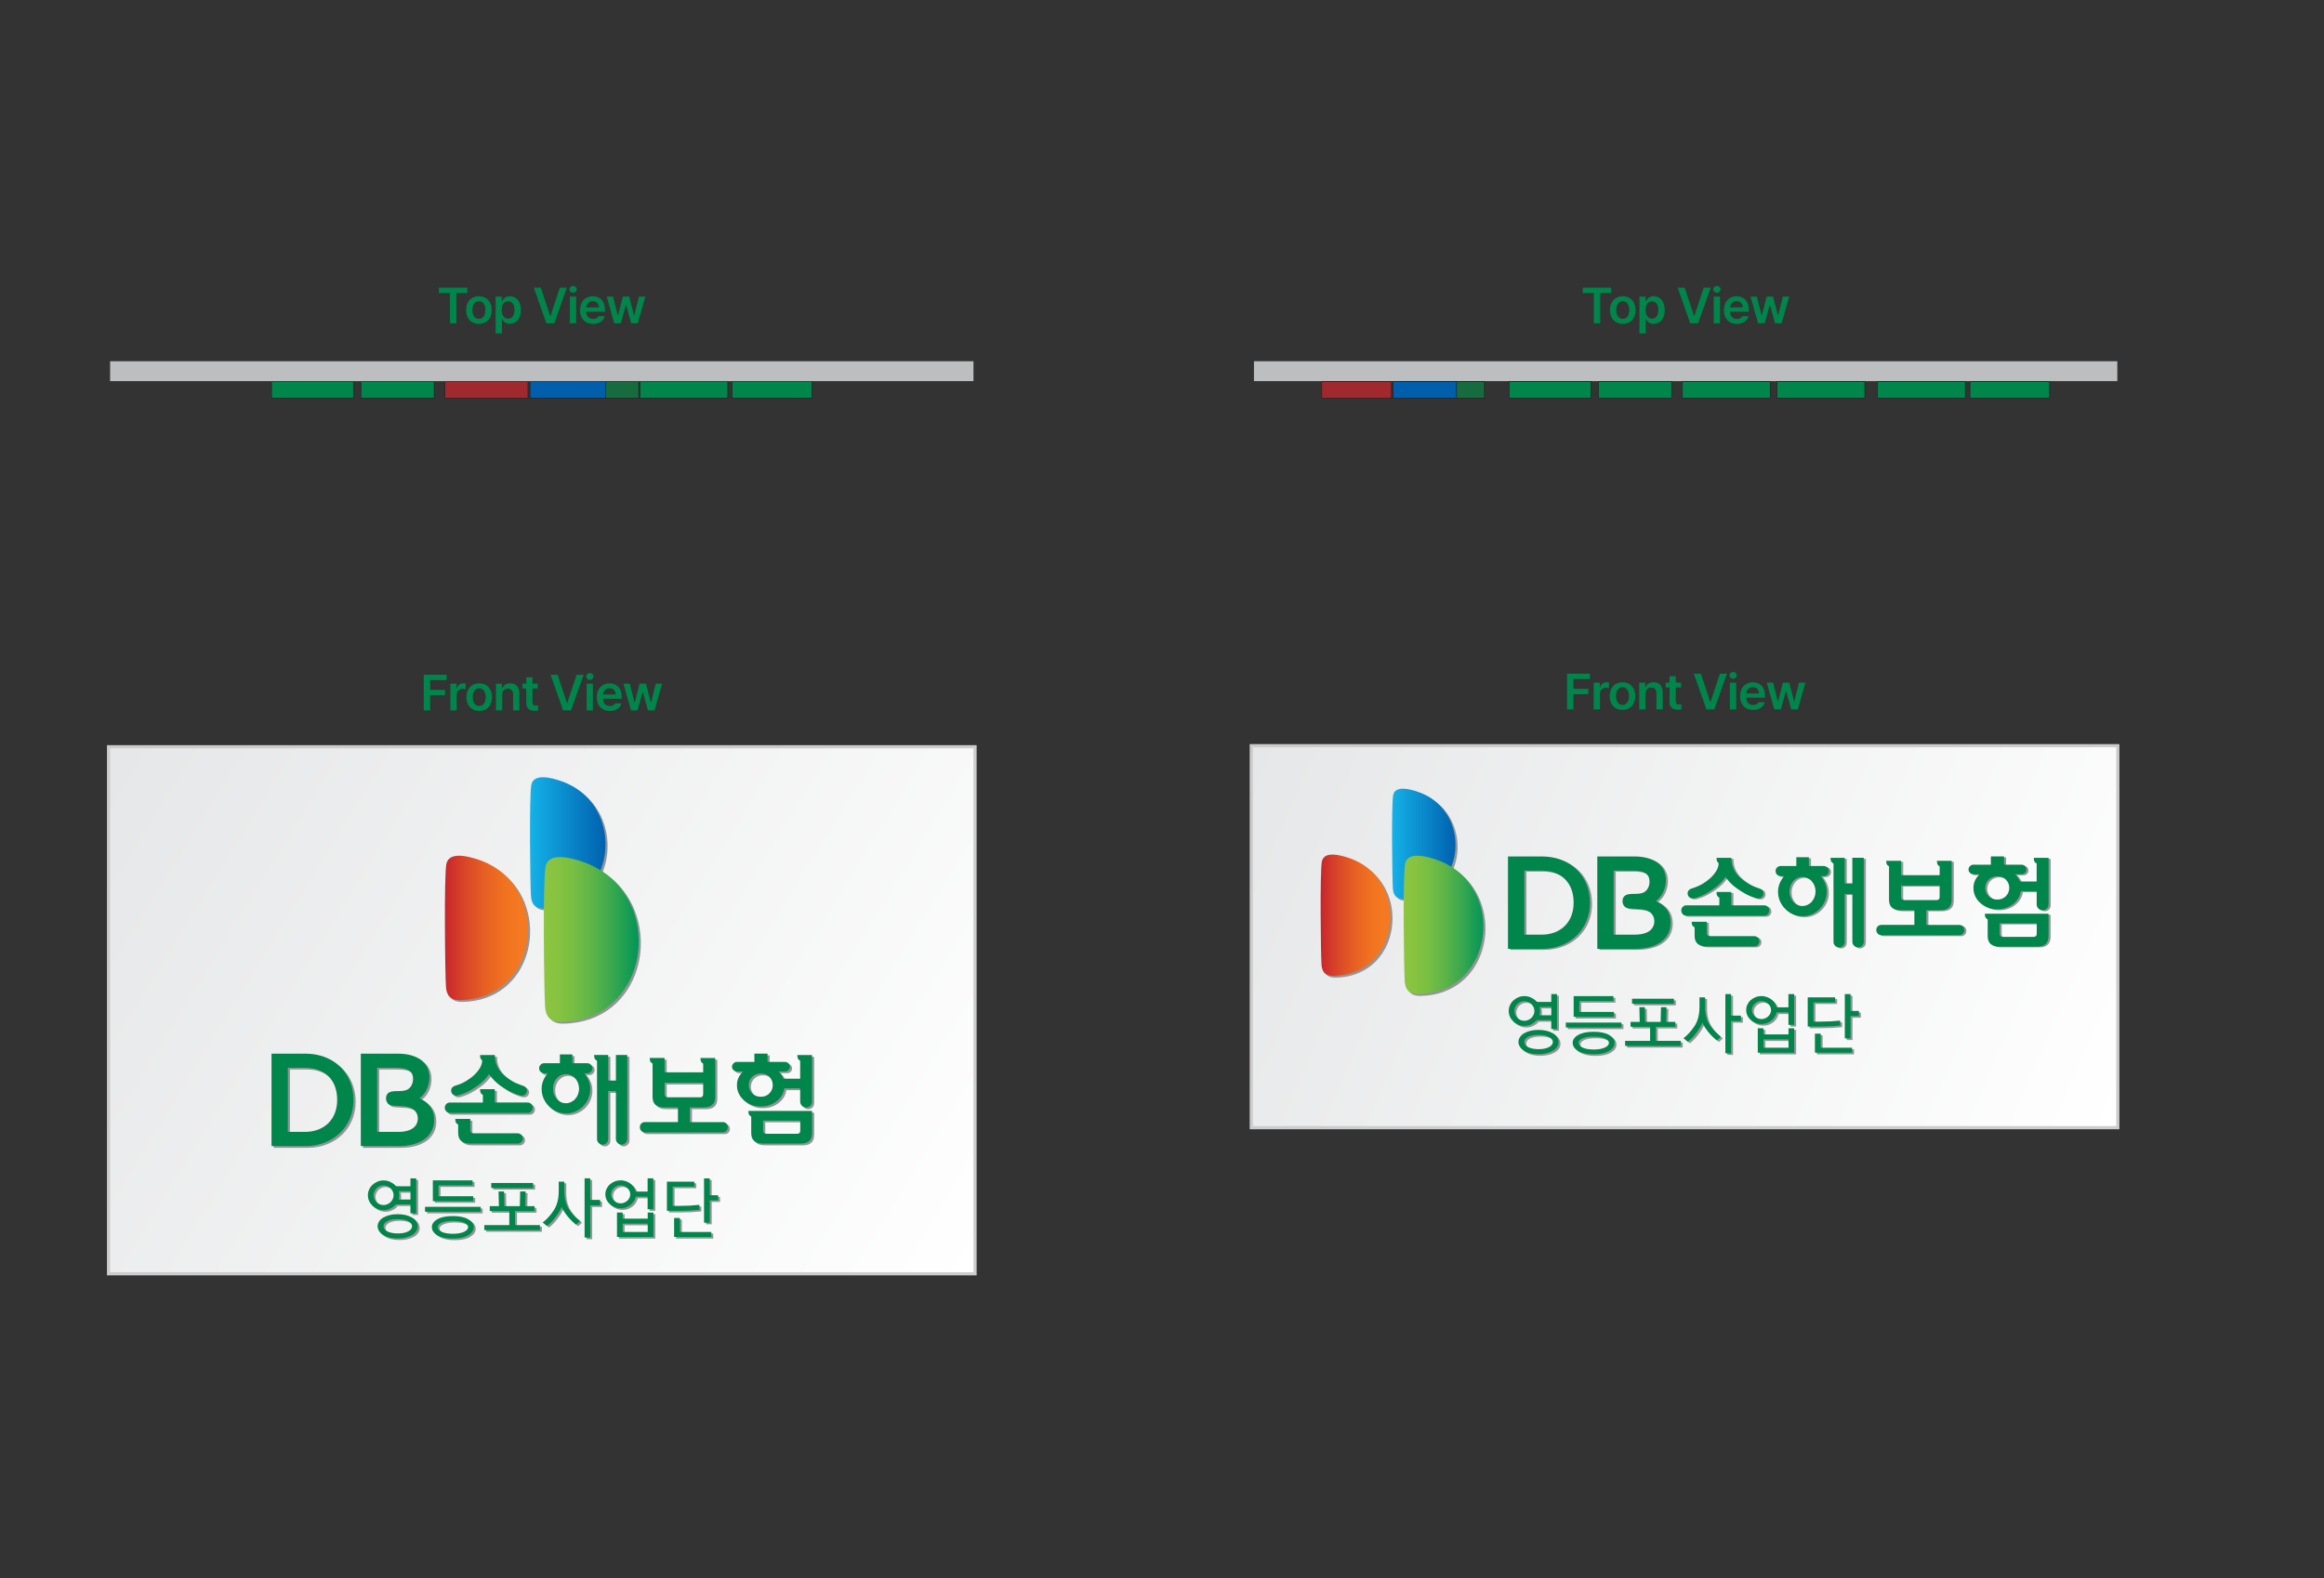 <svg width="736" height="500" viewBox="0 0 736 500" fill="none" xmlns="http://www.w3.org/2000/svg">
<rect x="0" y="0" width="736" height="500" fill="#333333" stroke="none"/>
<path d="M139.008 92.831V91.127H148.023V92.831H144.539V102.44H142.508V92.831H139.008ZM151.672 102.612C149.203 102.612 147.609 100.862 147.609 98.237C147.609 95.596 149.203 93.846 151.672 93.846C154.156 93.846 155.734 95.596 155.734 98.237C155.734 100.862 154.156 102.612 151.672 102.612ZM151.688 101.018C153.047 101.018 153.719 99.784 153.719 98.221C153.719 96.674 153.047 95.424 151.688 95.424C150.297 95.424 149.625 96.674 149.625 98.221C149.625 99.784 150.297 101.018 151.688 101.018ZM156.961 105.627V93.956H158.914V95.346H159.039C159.352 94.737 159.977 93.846 161.477 93.846C163.43 93.846 164.977 95.377 164.977 98.206C164.977 101.002 163.477 102.596 161.477 102.596C160.008 102.596 159.352 101.721 159.039 101.096H158.961V105.627H156.961ZM158.914 98.19C158.914 99.846 159.633 100.956 160.93 100.956C162.243 100.956 162.946 99.799 162.946 98.19C162.946 96.612 162.258 95.471 160.93 95.471C159.633 95.471 158.914 96.549 158.914 98.19ZM171.29 91.127L174.228 100.049H174.353L177.306 91.127H179.54L175.54 102.44H173.04L169.056 91.127H171.29ZM180.47 102.44V93.956H182.47V102.44H180.47ZM181.486 92.752C180.861 92.752 180.329 92.268 180.329 91.659C180.329 91.065 180.861 90.581 181.486 90.581C182.126 90.581 182.642 91.065 182.642 91.659C182.642 92.268 182.126 92.752 181.486 92.752ZM187.822 102.612C185.259 102.612 183.697 100.909 183.697 98.252C183.697 95.627 185.291 93.846 187.713 93.846C189.791 93.846 191.588 95.143 191.588 98.127V98.752H185.666C185.689 100.198 186.541 101.049 187.838 101.049C188.713 101.049 189.306 100.674 189.556 100.174H191.509C191.15 101.643 189.791 102.612 187.822 102.612ZM185.681 97.393H189.681C189.666 96.237 188.9 95.393 187.744 95.393C186.541 95.393 185.744 96.307 185.681 97.393ZM194.533 102.44L192.127 93.956H194.158L195.658 99.924H195.736L197.252 93.956H199.268L200.799 99.893H200.877L202.361 93.956H204.393L201.986 102.44H199.908L198.314 96.69H198.205L196.611 102.44H194.533Z" fill="#00854A"/>
<path d="M137.504 120.896H114.281V126.169H137.504V120.896Z" fill="#00854A" stroke="#231F20" stroke-width="0.203" stroke-miterlimit="22.93"/>
<path d="M111.961 120.896H85.992V126.169H111.961V120.896Z" fill="#00854A" stroke="#231F20" stroke-width="0.203" stroke-miterlimit="22.93"/>
<path d="M257.177 120.896H231.824V126.169H257.177V120.896Z" fill="#00854A" stroke="#231F20" stroke-width="0.203" stroke-miterlimit="22.93"/>
<path d="M230.497 120.896H202.641V126.169H230.497V120.896Z" fill="#00854A" stroke="#231F20" stroke-width="0.203" stroke-miterlimit="22.93"/>
<path d="M167.215 120.896H140.898V126.169H167.215V120.896Z" fill="#A0292D" stroke="#231F20" stroke-width="0.203" stroke-miterlimit="22.93"/>
<path d="M202.273 120.896H172.23V126.169H202.273V120.896Z" fill="#166C3F" stroke="#231F20" stroke-width="0.203" stroke-miterlimit="22.93"/>
<path d="M191.755 120.896H167.852V126.169H191.755V120.896Z" fill="#005EAB" stroke="#231F20" stroke-width="0.203" stroke-miterlimit="22.93"/>
<path d="M308.295 114.44H34.871V120.896H308.295V114.44Z" fill="#BCBEC0"/>
<path d="M34.871 120.896H308.295" stroke="#231F20" stroke-width="0.203" stroke-miterlimit="22.93"/>
<path d="M134.203 225.061V213.748H141.453V215.451H136.234V218.545H140.953V220.248H136.234V225.061H134.203ZM142.633 225.061V216.576H144.57V217.982H144.664C144.961 217.014 145.789 216.451 146.758 216.451C146.976 216.451 147.289 216.467 147.476 216.498V218.342C147.304 218.279 146.883 218.217 146.554 218.217C145.445 218.217 144.633 218.982 144.633 220.061V225.061H142.633ZM151.766 225.232C149.297 225.232 147.703 223.482 147.703 220.857C147.703 218.217 149.297 216.467 151.766 216.467C154.25 216.467 155.828 218.217 155.828 220.857C155.828 223.482 154.25 225.232 151.766 225.232ZM151.781 223.639C153.141 223.639 153.813 222.404 153.813 220.842C153.813 219.295 153.141 218.045 151.781 218.045C150.391 218.045 149.719 219.295 149.719 220.842C149.719 222.404 150.391 223.639 151.781 223.639ZM159.055 220.092V225.061H157.055V216.576H158.961V218.014H159.071C159.461 217.061 160.321 216.467 161.586 216.467C163.352 216.467 164.508 217.623 164.493 219.654V225.061H162.508V219.967C162.508 218.826 161.899 218.154 160.852 218.154C159.789 218.154 159.055 218.857 159.055 220.092ZM170.313 216.576V218.107H168.641V222.514C168.641 223.326 169.048 223.498 169.548 223.498C169.782 223.498 170.173 223.482 170.423 223.467V225.092C170.188 225.139 169.798 225.17 169.298 225.17C167.798 225.17 166.641 224.436 166.657 222.842V218.107H165.438V216.576H166.657V214.545H168.641V216.576H170.313ZM176.595 213.748L179.533 222.67H179.658L182.611 213.748H184.845L180.845 225.061H178.345L174.361 213.748H176.595ZM185.775 225.061V216.576H187.775V225.061H185.775ZM186.791 215.373C186.166 215.373 185.634 214.889 185.634 214.279C185.634 213.686 186.166 213.201 186.791 213.201C187.431 213.201 187.947 213.686 187.947 214.279C187.947 214.889 187.431 215.373 186.791 215.373ZM193.127 225.232C190.564 225.232 189.002 223.529 189.002 220.873C189.002 218.248 190.596 216.467 193.018 216.467C195.096 216.467 196.893 217.764 196.893 220.748V221.373H190.971C190.994 222.818 191.846 223.67 193.143 223.67C194.018 223.67 194.611 223.295 194.861 222.795H196.814C196.455 224.264 195.096 225.232 193.127 225.232ZM190.986 220.014H194.986C194.971 218.857 194.205 218.014 193.049 218.014C191.846 218.014 191.049 218.928 190.986 220.014ZM199.838 225.061L197.432 216.576H199.463L200.963 222.545H201.041L202.557 216.576H204.573L206.104 222.514H206.182L207.666 216.576H209.698L207.291 225.061H205.213L203.619 219.311H203.51L201.916 225.061H199.838Z" fill="#00854A"/>
<path d="M308.795 236.561V403.521H34.371V236.561H308.795Z" fill="url(#paint0_linear_1441_27630)" stroke="#CCCCCC"/>
<path d="M126.01 382.042C125.881 382.196 125.743 382.35 125.581 382.488C125.128 382.917 124.601 383.249 124.002 383.5C123.402 383.751 122.762 383.873 122.082 383.873C121.402 383.873 120.778 383.751 120.187 383.5C119.587 383.249 119.061 382.917 118.607 382.488C118.153 382.058 117.789 381.564 117.53 380.997C117.262 380.43 117.133 379.815 117.133 379.167C117.133 378.519 117.262 377.903 117.53 377.328C117.789 376.761 118.153 376.259 118.607 375.838C119.061 375.408 119.587 375.076 120.187 374.825C120.786 374.574 121.418 374.452 122.082 374.452C122.746 374.452 123.402 374.574 124.002 374.825C124.601 375.076 125.128 375.408 125.581 375.838C125.735 375.983 125.889 376.137 126.027 376.307H130.611V373.812H132.426V384.885H130.611V382.05H126.002L126.01 382.042ZM125.265 379.167C125.265 378.737 125.184 378.34 125.006 377.96C124.836 377.587 124.609 377.255 124.326 376.963C124.042 376.68 123.71 376.453 123.321 376.291C122.941 376.129 122.527 376.048 122.082 376.048C121.636 376.048 121.248 376.129 120.867 376.291C120.486 376.453 120.146 376.68 119.863 376.963C119.579 377.247 119.352 377.579 119.182 377.96C119.012 378.332 118.923 378.737 118.923 379.167C118.923 379.596 119.012 379.993 119.182 380.373C119.352 380.746 119.579 381.078 119.863 381.362C120.146 381.645 120.478 381.872 120.867 382.034C121.248 382.196 121.661 382.277 122.082 382.277C122.503 382.277 122.932 382.188 123.321 382.018C123.71 381.848 124.042 381.621 124.326 381.337C124.609 381.054 124.836 380.73 125.006 380.357C125.176 379.985 125.265 379.588 125.265 379.167ZM132.928 389C132.928 389.559 132.766 390.077 132.434 390.579C132.11 391.082 131.656 391.487 131.089 391.794C130.474 392.135 129.793 392.394 129.04 392.572C128.287 392.75 127.46 392.839 126.561 392.839C125.662 392.839 124.86 392.758 124.099 392.596C123.337 392.434 122.657 392.167 122.058 391.794C121.491 391.454 121.037 391.033 120.713 390.547C120.389 390.053 120.219 389.543 120.219 389C120.219 388.457 120.381 387.939 120.697 387.445C121.021 386.951 121.466 386.538 122.05 386.206C122.649 385.865 123.329 385.606 124.091 385.428C124.852 385.25 125.67 385.161 126.553 385.161C127.436 385.161 128.278 385.25 129.04 385.428C129.801 385.606 130.482 385.865 131.081 386.206C131.664 386.53 132.118 386.943 132.434 387.445C132.758 387.947 132.912 388.465 132.912 389H132.928ZM131.113 389C131.113 388.644 130.992 388.328 130.765 388.036C130.53 387.753 130.206 387.51 129.793 387.315C129.396 387.113 128.918 386.967 128.376 386.878C127.825 386.789 127.225 386.74 126.569 386.74C125.913 386.74 125.354 386.789 124.812 386.878C124.261 386.975 123.783 387.113 123.37 387.315C122.957 387.518 122.641 387.761 122.406 388.052C122.179 388.344 122.066 388.66 122.066 389C122.066 389.34 122.179 389.64 122.406 389.94C122.633 390.239 122.957 390.482 123.37 390.669C123.799 390.855 124.277 391.001 124.82 391.106C125.362 391.211 125.946 391.268 126.569 391.268C127.193 391.268 127.825 391.219 128.359 391.114C128.902 391.017 129.38 390.863 129.785 390.669C130.19 390.474 130.522 390.231 130.757 389.94C130.992 389.656 131.105 389.34 131.105 389H131.113ZM127.055 379.167C127.055 379.636 126.991 380.082 126.861 380.511H130.619V377.846H126.885C126.999 378.259 127.055 378.697 127.055 379.167Z" fill="#939598"/>
<path d="M152.852 382.836V384.391H135.227V382.836H152.852ZM150.657 389.259C150.657 390.272 150.074 391.122 148.907 391.827C147.741 392.532 146.121 392.88 144.039 392.88C141.958 392.88 140.354 392.54 139.171 391.851C137.989 391.171 137.397 390.304 137.397 389.251C137.397 388.255 137.981 387.42 139.155 386.756C140.33 386.084 141.95 385.752 144.031 385.752C146.113 385.752 147.733 386.084 148.899 386.756C150.066 387.429 150.649 388.255 150.649 389.251L150.657 389.259ZM137.705 381.021V374.452H150.293V376.008H139.495V379.466H150.487V381.021H137.705ZM144.039 387.275C142.573 387.275 141.407 387.453 140.532 387.817C139.657 388.182 139.22 388.66 139.22 389.259C139.22 389.859 139.657 390.361 140.524 390.766C141.391 391.171 142.565 391.373 144.047 391.373C145.53 391.373 146.664 391.171 147.547 390.766C148.43 390.361 148.867 389.859 148.867 389.259C148.867 388.66 148.43 388.182 147.547 387.817C146.664 387.453 145.497 387.275 144.047 387.275H144.039Z" fill="#939598"/>
<path d="M169.904 382.617V384.172H163.716V388.611H171.63V390.215H154.004V388.611H161.918V384.172H155.729V382.617H158.629L158.524 377.968H160.249L160.338 382.617H165.263L165.368 377.968H167.093L166.988 382.617H169.888H169.904ZM169.451 376.858H156.183V375.279H169.451V376.858Z" fill="#939598"/>
<path d="M179.329 377.773C179.329 380.195 179.839 382.164 180.868 383.686C181.791 385.063 182.941 386.287 184.327 387.331L183.087 388.465C181.71 387.453 180.455 386.108 179.329 384.432C179.005 383.929 178.713 383.403 178.478 382.828C178.219 383.484 177.919 384.091 177.563 384.658C176.397 386.481 175.174 387.882 173.894 388.862L172.484 387.793C173.853 386.716 175.028 385.404 176.024 383.865C177.045 382.301 177.563 380.268 177.563 377.765V374.841H179.337V377.765L179.329 377.773ZM187.542 373.812V380.641H190.677V382.366H187.542V392.564H185.752V373.812H187.542Z" fill="#939598"/>
<path d="M201.971 379.612C201.898 379.936 201.793 380.26 201.647 380.576C201.388 381.119 201.039 381.589 200.602 381.985C200.164 382.382 199.646 382.698 199.055 382.933C198.463 383.168 197.84 383.29 197.184 383.29C196.528 383.29 195.888 383.168 195.296 382.933C194.705 382.698 194.187 382.382 193.749 381.985C193.312 381.589 192.964 381.119 192.712 380.576C192.461 380.033 192.34 379.466 192.34 378.867C192.34 378.268 192.461 377.701 192.712 377.158C192.964 376.615 193.304 376.145 193.749 375.748C194.187 375.352 194.705 375.036 195.296 374.801C195.888 374.566 196.519 374.444 197.184 374.444C197.848 374.444 198.463 374.566 199.055 374.801C199.646 375.036 200.164 375.352 200.602 375.748C201.039 376.145 201.388 376.615 201.647 377.158C201.776 377.425 201.874 377.717 201.946 378.008H205.721V373.804H207.535V383.573H205.721V379.604H201.963L201.971 379.612ZM200.221 378.867C200.221 378.486 200.14 378.114 199.978 377.765C199.816 377.417 199.589 377.117 199.306 376.858C199.039 376.599 198.723 376.396 198.358 376.243C197.994 376.089 197.605 376.008 197.192 376.008C196.779 376.008 196.374 376.089 196.009 376.243C195.645 376.396 195.329 376.607 195.061 376.858C194.778 377.117 194.551 377.417 194.389 377.765C194.227 378.114 194.146 378.478 194.146 378.867C194.146 379.256 194.227 379.62 194.389 379.969C194.551 380.317 194.778 380.617 195.061 380.876C195.329 381.135 195.645 381.337 196.009 381.491C196.374 381.645 196.771 381.726 197.192 381.726C197.613 381.726 197.994 381.645 198.358 381.491C198.723 381.337 199.039 381.127 199.306 380.876C199.589 380.617 199.816 380.317 199.978 379.969C200.14 379.62 200.221 379.256 200.221 378.867ZM207.535 392.37H196.017V384.626H197.807V386.57H205.745V384.626H207.535V392.37ZM205.745 388.15H197.807V390.798H205.745V388.15Z" fill="#939598"/>
<path d="M222.107 383.776C220.098 383.986 217.992 384.091 215.773 384.091H211.828V374.849H220.511V376.429H213.643V382.528H215.862C218.025 382.528 220.106 382.423 222.115 382.204V383.759L222.107 383.776ZM225.882 392.37H214.104V386.351H215.943V390.79H225.89V392.37H225.882ZM225.396 387.85H223.581V373.812H225.396V379.142H228.044V380.762H225.396V387.85Z" fill="#939598"/>
<path fill-rule="evenodd" clip-rule="evenodd" d="M167.782 349.828H157.382V345.6H152.74V345.932C152.74 346.653 153.032 347.131 153.615 347.398V349.836H143.183C142.721 349.836 142.34 349.99 142.032 350.314C141.716 350.63 141.562 351.011 141.562 351.465C141.562 351.942 141.716 352.339 142.032 352.655C142.34 352.971 142.721 353.125 143.183 353.125H167.782C168.244 353.125 168.625 352.971 168.94 352.655C169.256 352.339 169.41 351.942 169.41 351.465C169.41 350.987 169.256 350.63 168.94 350.314C168.625 349.998 168.244 349.836 167.782 349.836V349.828Z" fill="#939598"/>
<path fill-rule="evenodd" clip-rule="evenodd" d="M164.628 359.581H150.582C149.934 359.581 149.602 359.257 149.602 358.609V355.029H144.855V355.353C144.855 356.073 145.163 356.543 145.771 356.786V359.492C145.771 361.719 147.018 362.837 149.513 362.837H164.628C165.065 362.837 165.438 362.683 165.778 362.367C166.11 362.059 166.28 361.671 166.28 361.209C166.28 360.771 166.11 360.399 165.778 360.075C165.438 359.751 165.057 359.589 164.628 359.589V359.581Z" fill="#939598"/>
<path fill-rule="evenodd" clip-rule="evenodd" d="M144.963 347.617C145.27 347.641 145.578 347.609 145.902 347.52C147.271 347.107 148.438 346.637 149.393 346.094C150.365 345.552 151.224 344.993 151.985 344.434C153.46 343.413 154.65 342.206 155.566 340.821C156.473 342.206 157.672 343.413 159.138 344.434C159.891 344.993 160.766 345.552 161.73 346.094C162.71 346.637 163.868 347.107 165.213 347.52C165.537 347.609 165.853 347.641 166.152 347.617C166.719 347.577 167.124 347.293 167.392 346.775C167.626 346.281 167.626 345.786 167.392 345.309C167.173 344.944 166.808 344.669 166.29 344.499C164.962 344.085 163.811 343.583 162.831 343C161.843 342.417 161.001 341.809 160.304 341.178C158.417 339.485 157.453 337.484 157.412 335.167V334.779H152.731V335.135C152.731 335.402 152.771 335.621 152.852 335.823C152.949 336.018 153.119 336.245 153.379 336.504C153.379 337.954 152.512 339.517 150.77 341.186C150.082 341.817 149.256 342.425 148.3 343.008C147.344 343.591 146.186 344.094 144.825 344.507C144.298 344.677 143.934 344.952 143.715 345.317C143.48 345.795 143.48 346.281 143.715 346.783C143.974 347.301 144.396 347.585 144.955 347.625L144.963 347.617Z" fill="#939598"/>
<path fill-rule="evenodd" clip-rule="evenodd" d="M195.733 342.87H193.295V334.779H188.84V335.135C188.84 335.832 189.148 336.309 189.755 336.569V361.403C189.755 361.881 189.925 362.294 190.274 362.643C190.614 362.991 191.043 363.161 191.545 363.161C192.023 363.161 192.428 362.991 192.776 362.643C193.133 362.294 193.303 361.881 193.303 361.403V346.216H195.741V361.363C195.741 361.841 195.919 362.254 196.276 362.61C196.632 362.975 197.045 363.153 197.531 363.153C198.017 363.153 198.455 362.975 198.811 362.61C199.167 362.254 199.354 361.841 199.354 361.363V334.779H195.741V342.87H195.733Z" fill="#939598"/>
<path fill-rule="evenodd" clip-rule="evenodd" d="M186.67 337.379H181.955V334.584H177.995V337.379H173.054C172.576 337.379 172.187 337.533 171.887 337.849C171.579 338.164 171.434 338.545 171.434 338.974C171.434 339.404 171.579 339.784 171.887 340.092C172.187 340.408 172.584 340.562 173.054 340.562H174.155C173.637 341.153 173.199 341.818 172.859 342.563C172.422 343.502 172.211 344.499 172.211 345.535C172.211 346.572 172.422 347.593 172.835 348.524C173.24 349.456 173.807 350.282 174.52 350.995C175.2 351.683 175.994 352.242 176.934 352.647C177.865 353.052 178.869 353.263 179.955 353.263C181.04 353.263 182.012 353.052 182.927 352.647C183.851 352.234 184.653 351.683 185.341 350.995C186.062 350.282 186.621 349.456 187.018 348.524C187.415 347.593 187.617 346.597 187.617 345.535C187.617 344.474 187.407 343.502 186.986 342.563C186.653 341.818 186.224 341.153 185.706 340.562H186.678C187.107 340.562 187.488 340.408 187.812 340.092C188.136 339.776 188.298 339.404 188.298 338.974C188.298 338.545 188.136 338.164 187.812 337.849C187.488 337.533 187.107 337.379 186.678 337.379H186.67ZM183.746 347.228C183.527 347.795 183.235 348.281 182.871 348.686C182.482 349.124 182.028 349.456 181.518 349.699C181.016 349.934 180.481 350.055 179.947 350.055C179.364 350.055 178.813 349.934 178.302 349.699C177.792 349.456 177.355 349.132 176.99 348.686C176.618 348.281 176.334 347.795 176.132 347.228C175.921 346.669 175.824 346.07 175.824 345.438C175.824 344.806 175.929 344.215 176.132 343.656C176.334 343.089 176.618 342.603 176.99 342.19C177.363 341.761 177.8 341.421 178.302 341.178C178.813 340.943 179.364 340.821 179.947 340.821C180.481 340.821 181.016 340.943 181.518 341.178C182.028 341.413 182.49 341.753 182.871 342.19C183.243 342.603 183.527 343.089 183.746 343.656C183.964 344.223 184.07 344.815 184.07 345.438C184.07 346.062 183.956 346.669 183.746 347.228Z" fill="#939598"/>
<path fill-rule="evenodd" clip-rule="evenodd" d="M229.541 356.033H219.148V351.383H223.498C225.952 351.383 227.175 350.282 227.175 348.071V335.718H222.526V336.042C222.526 336.755 222.809 337.233 223.368 337.468V340.262H211.145V335.71H206.464V336.034C206.464 336.747 206.755 337.225 207.338 337.46V348.054C207.338 350.266 208.553 351.367 210.975 351.367H215.366V356.017H204.933C204.479 356.017 204.09 356.162 203.783 356.47C203.467 356.77 203.305 357.167 203.305 357.637C203.305 358.106 203.459 358.479 203.783 358.795C204.09 359.111 204.479 359.265 204.933 359.265H229.532C229.994 359.265 230.375 359.111 230.691 358.795C231.007 358.479 231.161 358.09 231.161 357.637C231.161 357.183 231.007 356.77 230.691 356.47C230.375 356.162 229.994 356.017 229.532 356.017L229.541 356.033ZM212.126 348.168C211.478 348.168 211.145 347.836 211.145 347.163V343.551H223.368V347.163C223.368 347.836 223.044 348.168 222.396 348.168H212.126Z" fill="#939598"/>
<path fill-rule="evenodd" clip-rule="evenodd" d="M253.211 334.779V335.135C253.211 335.832 253.503 336.31 254.086 336.569V342.287H248.789C248.732 342.125 248.667 341.963 248.594 341.818C248.278 341.153 247.8 340.546 247.209 339.979H249.347C249.752 339.979 250.109 339.825 250.4 339.533C250.7 339.242 250.838 338.893 250.838 338.48C250.838 338.067 250.692 337.735 250.4 337.427C250.109 337.111 249.752 336.949 249.347 336.949H243.758V334.317H239.595V336.949H234.006C233.617 336.949 233.269 337.111 232.969 337.427C232.661 337.743 232.516 338.092 232.516 338.48C232.516 338.893 232.67 339.242 232.969 339.533C233.277 339.825 233.617 339.979 234.006 339.979H236.039C235.448 340.546 234.97 341.153 234.638 341.818C234.257 342.563 234.071 343.405 234.071 344.337C234.071 345.268 234.265 346.143 234.638 346.953C235.019 347.771 235.569 348.492 236.274 349.116C236.946 349.723 237.74 350.201 238.664 350.549C239.587 350.898 240.575 351.068 241.636 351.068C242.697 351.068 243.653 350.898 244.568 350.549C245.476 350.201 246.278 349.731 246.974 349.116C247.687 348.492 248.23 347.771 248.594 346.953C248.821 346.443 248.975 345.9 249.064 345.349H254.086V349.504C254.086 350.023 254.272 350.476 254.645 350.841C255.009 351.205 255.455 351.392 255.973 351.392C256.492 351.392 256.937 351.205 257.31 350.841C257.674 350.468 257.852 350.023 257.852 349.504V334.787H253.211V334.779ZM244.358 346.921C243.653 347.641 242.746 348.006 241.636 348.006C240.527 348.006 239.595 347.641 238.874 346.921C238.161 346.192 237.797 345.325 237.797 344.304C237.797 343.284 238.153 342.425 238.874 341.704C239.587 340.991 240.502 340.635 241.636 340.635C242.77 340.635 243.653 340.991 244.358 341.704C245.063 342.425 245.411 343.292 245.411 344.304C245.411 345.317 245.063 346.192 244.358 346.921Z" fill="#939598"/>
<path fill-rule="evenodd" clip-rule="evenodd" d="M237.707 352.817C237.707 353.538 237.999 354.008 238.582 354.251V359.492C238.582 361.719 239.805 362.837 242.251 362.837H254.215C256.637 362.837 257.852 361.727 257.852 359.492V352.501H237.699V352.825L237.707 352.817ZM242.365 355.547H254.118V358.771C254.118 359.419 253.778 359.743 253.081 359.743H243.394C242.697 359.743 242.357 359.419 242.357 358.771V355.547H242.365Z" fill="#939598"/>
<path fill-rule="evenodd" clip-rule="evenodd" d="M97.376 334.341H86.668V363.615H97.376C106.221 363.615 112.637 357.475 112.637 349.035C112.637 340.595 106.505 334.341 97.376 334.341ZM107.469 348.994C107.469 355.15 103.386 359.127 97.239 359.127H91.836V338.821H97.239C103.565 338.821 107.469 342.644 107.469 348.986V348.994Z" fill="#939598"/>
<path fill-rule="evenodd" clip-rule="evenodd" d="M133.49 348.468C135.393 347.164 136.657 344.58 136.657 341.85C136.657 337.144 132.882 334.333 126.564 334.341H114.957V363.615H126.767C133.911 363.615 138.172 360.48 138.172 355.247C138.172 352.121 136.641 349.893 133.49 348.46V348.468ZM124.628 346.354C123.681 346.589 123.114 347.164 122.96 348.047C122.846 348.727 123 349.44 123.365 349.958C123.665 350.363 124.07 350.63 124.556 350.703C125.22 350.817 125.957 350.849 126.734 350.882C129.035 350.987 131.481 351.092 132.566 353.133C133.214 354.348 133.117 355.928 132.332 357.07C131.513 358.253 129.918 358.965 127.577 359.103C127.277 359.119 126.969 359.127 126.629 359.127H120.109V338.821H126.022C129.91 338.821 131.481 339.938 131.481 342.312C131.481 343.616 130.987 344.823 129.999 345.527C129.108 346.167 127.82 346.184 126.581 346.2C126.022 346.2 125.236 346.216 124.62 346.346L124.628 346.354Z" fill="#939598"/>
<path fill-rule="evenodd" clip-rule="evenodd" d="M160.597 277.819C158.418 275.811 155.769 274.158 152.57 273.04C150.966 272.473 148.317 271.655 146.065 271.655C144.129 271.655 142.477 272.271 142.048 274.199C141.254 277.884 141.627 309.539 141.91 313.2C142.113 315.897 143.247 317.469 146.406 317.404C168.413 317.048 174.189 290.366 160.589 277.819H160.597Z" fill="#939598"/>
<path fill-rule="evenodd" clip-rule="evenodd" d="M185.801 252.402C183.825 250.579 181.403 249.081 178.52 248.068C177.053 247.542 174.656 246.796 172.607 246.796C170.841 246.796 169.342 247.363 168.953 249.121C168.233 252.458 168.581 281.197 168.832 284.534C169.026 286.964 170.047 288.398 172.914 288.357C192.897 288.025 198.154 263.798 185.81 252.41L185.801 252.402Z" fill="#939598"/>
<path fill-rule="evenodd" clip-rule="evenodd" d="M194.634 279.116C192.148 276.831 189.094 274.944 185.489 273.672C183.643 273.016 180.621 272.085 178.062 272.085C175.842 272.085 173.955 272.789 173.469 274.993C172.537 279.188 172.991 315.298 173.307 319.486C173.558 322.564 174.83 324.338 178.426 324.281C203.544 323.876 210.154 293.436 194.642 279.116H194.634Z" fill="#939598"/>
<path d="M125.389 381.524C125.26 381.677 125.122 381.831 124.96 381.969C124.506 382.398 123.98 382.73 123.381 382.981C122.781 383.233 122.141 383.354 121.461 383.354C120.78 383.354 120.157 383.233 119.565 382.981C118.966 382.73 118.44 382.398 117.986 381.969C117.532 381.54 117.168 381.046 116.909 380.479C116.641 379.912 116.512 379.296 116.512 378.648C116.512 378 116.641 377.384 116.909 376.817C117.168 376.25 117.532 375.748 117.986 375.327C118.44 374.906 118.966 374.566 119.565 374.315C120.165 374.063 120.797 373.942 121.461 373.942C122.125 373.942 122.781 374.063 123.381 374.315C123.98 374.566 124.506 374.898 124.96 375.327C125.114 375.473 125.268 375.627 125.406 375.797H129.99V373.302H131.805V384.375H129.99V381.54H125.381L125.389 381.524ZM124.644 378.64C124.644 378.211 124.563 377.814 124.385 377.433C124.215 377.06 123.988 376.728 123.705 376.437C123.421 376.153 123.089 375.926 122.7 375.764C122.311 375.602 121.906 375.521 121.461 375.521C121.015 375.521 120.627 375.602 120.246 375.764C119.865 375.926 119.525 376.153 119.241 376.437C118.958 376.72 118.731 377.052 118.561 377.433C118.391 377.814 118.302 378.211 118.302 378.64C118.302 379.069 118.391 379.466 118.561 379.847C118.731 380.228 118.958 380.552 119.241 380.835C119.525 381.119 119.857 381.345 120.246 381.507C120.627 381.669 121.04 381.75 121.461 381.75C121.882 381.75 122.311 381.661 122.7 381.491C123.081 381.321 123.421 381.094 123.705 380.811C123.988 380.527 124.215 380.203 124.385 379.831C124.555 379.458 124.644 379.061 124.644 378.632V378.64ZM132.299 388.481C132.299 389.032 132.137 389.559 131.805 390.061C131.481 390.563 131.027 390.968 130.46 391.276C129.844 391.616 129.164 391.875 128.411 392.054C127.657 392.232 126.831 392.321 125.932 392.321C125.033 392.321 124.231 392.24 123.47 392.078C122.708 391.916 122.028 391.649 121.428 391.276C120.861 390.936 120.408 390.523 120.084 390.029C119.76 389.534 119.59 389.024 119.59 388.481C119.59 387.939 119.752 387.42 120.068 386.926C120.392 386.432 120.837 386.019 121.42 385.687C122.02 385.347 122.7 385.088 123.462 384.909C124.223 384.731 125.041 384.642 125.924 384.642C126.807 384.642 127.649 384.731 128.411 384.909C129.172 385.088 129.852 385.347 130.452 385.687C131.035 386.011 131.489 386.424 131.805 386.926C132.129 387.428 132.282 387.947 132.282 388.481H132.299ZM130.492 388.481C130.492 388.125 130.371 387.809 130.144 387.518C129.909 387.234 129.585 386.991 129.172 386.789C128.775 386.586 128.297 386.44 127.755 386.351C127.204 386.262 126.604 386.213 125.948 386.213C125.292 386.213 124.733 386.262 124.191 386.351C123.64 386.44 123.162 386.586 122.749 386.789C122.336 386.991 122.02 387.234 121.785 387.526C121.558 387.817 121.445 388.133 121.445 388.473C121.445 388.813 121.558 389.113 121.785 389.413C122.012 389.713 122.336 389.956 122.749 390.142C123.178 390.328 123.656 390.474 124.199 390.579C124.741 390.685 125.325 390.741 125.948 390.741C126.572 390.741 127.204 390.693 127.738 390.596C128.281 390.498 128.759 390.344 129.164 390.15C129.569 389.956 129.901 389.713 130.136 389.421C130.371 389.138 130.484 388.822 130.484 388.481H130.492ZM126.434 378.64C126.434 379.11 126.369 379.555 126.24 379.985H129.998V377.32H126.264C126.378 377.733 126.434 378.17 126.434 378.64Z" fill="#00854A"/>
<path d="M152.235 382.309V383.864H134.609V382.309H152.235ZM150.032 388.733C150.032 389.745 149.449 390.596 148.282 391.3C147.116 392.005 145.496 392.353 143.414 392.353C141.332 392.353 139.729 392.013 138.546 391.333C137.363 390.652 136.772 389.786 136.772 388.733C136.772 387.736 137.355 386.902 138.53 386.238C139.704 385.565 141.324 385.233 143.406 385.233C145.488 385.233 147.108 385.565 148.274 386.238C149.44 386.91 150.024 387.736 150.024 388.733H150.032ZM137.08 380.503V373.934H149.667V375.489H138.87V378.948H149.862V380.503H137.08ZM143.422 386.748C141.956 386.748 140.79 386.926 139.915 387.291C139.04 387.655 138.603 388.133 138.603 388.733C138.603 389.332 139.04 389.834 139.907 390.239C140.773 390.644 141.948 390.847 143.43 390.847C144.913 390.847 146.047 390.644 146.929 390.239C147.812 389.834 148.25 389.332 148.25 388.733C148.25 388.133 147.812 387.655 146.929 387.291C146.047 386.926 144.88 386.748 143.43 386.748H143.422Z" fill="#00854A"/>
<path d="M169.279 382.099V383.654H163.091V388.093H171.005V389.697H153.379V388.093H161.293V383.654H155.104V382.099H158.004L157.899 377.449H159.624L159.713 382.099H164.638L164.743 377.449H166.469L166.363 382.099H169.263H169.279ZM168.834 376.34H155.566V374.76H168.834V376.34Z" fill="#00854A"/>
<path d="M178.716 377.255C178.716 379.677 179.226 381.645 180.255 383.168C181.178 384.545 182.328 385.76 183.713 386.813L182.474 387.947C181.097 386.934 179.841 385.59 178.716 383.913C178.392 383.411 178.1 382.884 177.865 382.309C177.606 382.965 177.306 383.573 176.95 384.148C175.783 385.97 174.56 387.372 173.28 388.352L171.871 387.283C173.24 386.205 174.414 384.893 175.411 383.354C176.431 381.791 176.95 379.758 176.95 377.255V374.331H178.724V377.255H178.716ZM186.929 373.286V380.114H190.064V381.839H186.929V392.037H185.139V373.286H186.929Z" fill="#00854A"/>
<path d="M201.346 379.093C201.273 379.417 201.168 379.741 201.022 380.049C200.763 380.592 200.414 381.062 199.977 381.459C199.539 381.855 199.021 382.171 198.43 382.406C197.838 382.641 197.215 382.755 196.559 382.755C195.903 382.755 195.263 382.633 194.671 382.406C194.08 382.171 193.562 381.855 193.124 381.459C192.687 381.062 192.339 380.592 192.087 380.049C191.836 379.506 191.715 378.939 191.715 378.34C191.715 377.741 191.836 377.174 192.087 376.631C192.339 376.088 192.679 375.618 193.124 375.222C193.562 374.825 194.08 374.509 194.671 374.274C195.263 374.039 195.894 373.926 196.559 373.926C197.223 373.926 197.838 374.039 198.43 374.274C199.021 374.509 199.539 374.825 199.977 375.222C200.414 375.618 200.763 376.088 201.022 376.631C201.151 376.898 201.249 377.182 201.321 377.481H205.096V373.278H206.91V383.046H205.096V379.077H201.338L201.346 379.093ZM199.596 378.348C199.596 377.967 199.515 377.595 199.353 377.247C199.191 376.898 198.964 376.599 198.681 376.339C198.414 376.08 198.098 375.878 197.733 375.724C197.369 375.57 196.98 375.489 196.567 375.489C196.154 375.489 195.749 375.57 195.384 375.724C195.02 375.878 194.704 376.088 194.436 376.339C194.153 376.599 193.926 376.898 193.764 377.247C193.602 377.595 193.521 377.959 193.521 378.348C193.521 378.737 193.602 379.101 193.764 379.45C193.926 379.798 194.153 380.098 194.436 380.357C194.704 380.616 195.02 380.819 195.384 380.973C195.749 381.126 196.146 381.207 196.567 381.207C196.988 381.207 197.369 381.126 197.733 380.973C198.098 380.819 198.414 380.608 198.681 380.357C198.964 380.098 199.191 379.798 199.353 379.45C199.515 379.101 199.596 378.737 199.596 378.348ZM206.919 391.851H195.4V384.107H197.19V386.051H205.128V384.107H206.919V391.851ZM205.128 387.623H197.19V390.271H205.128V387.623Z" fill="#00854A"/>
<path d="M221.49 383.249C219.481 383.459 217.375 383.573 215.156 383.573H211.211V374.331H219.894V375.91H213.025V382.01H215.245C217.407 382.01 219.489 381.904 221.498 381.686V383.241L221.49 383.249ZM225.264 391.851H213.487V385.833H215.326V390.272H225.273V391.851H225.264ZM224.778 387.331H222.964V373.294H224.778V378.632H227.427V380.252H224.778V387.339V387.331Z" fill="#00854A"/>
<path d="M159.917 277.244C157.738 275.235 155.089 273.583 151.898 272.465C150.294 271.898 147.645 271.08 145.393 271.08C143.458 271.08 141.805 271.696 141.376 273.623C140.582 277.309 140.955 308.964 141.238 312.625C141.441 315.322 142.575 316.894 145.734 316.829C167.741 316.472 173.517 289.791 159.917 277.244Z" fill="url(#paint1_linear_1441_27630)"/>
<path d="M185.128 251.826C183.152 250.004 180.722 248.505 177.846 247.493C176.38 246.966 173.983 246.221 171.933 246.221C170.16 246.221 168.669 246.788 168.28 248.546C167.559 251.883 167.9 280.622 168.159 283.959C168.353 286.389 169.374 287.815 172.241 287.774C192.224 287.442 197.481 263.215 185.136 251.826H185.128Z" fill="url(#paint2_linear_1441_27630)"/>
<path d="M193.947 278.54C191.468 276.256 188.406 274.369 184.802 273.097C182.955 272.441 179.934 271.509 177.374 271.509C175.155 271.509 173.259 272.214 172.781 274.417C171.85 278.621 172.304 314.723 172.619 318.91C172.871 321.988 174.142 323.762 177.739 323.706C202.865 323.301 209.466 292.861 193.955 278.54H193.947Z" fill="url(#paint3_linear_1441_27630)"/>
<path d="M167.107 349.261H156.699V345.033H152.049V345.365C152.049 346.078 152.341 346.564 152.932 346.831V349.269H142.499C142.046 349.269 141.657 349.423 141.341 349.739C141.025 350.055 140.863 350.436 140.863 350.89C140.863 351.367 141.025 351.764 141.341 352.08C141.657 352.396 142.038 352.55 142.499 352.55H167.107C167.561 352.55 167.942 352.396 168.257 352.08C168.573 351.764 168.727 351.367 168.727 350.89C168.727 350.412 168.565 350.055 168.257 349.739C167.942 349.423 167.561 349.269 167.107 349.269V349.261Z" fill="#00854A"/>
<path d="M163.959 359.014H149.914C149.266 359.014 148.942 358.69 148.942 358.034V354.462H144.195V354.786C144.195 355.507 144.503 355.976 145.103 356.219V358.917C145.103 361.152 146.35 362.262 148.837 362.262H163.959C164.389 362.262 164.769 362.108 165.11 361.792C165.442 361.484 165.612 361.096 165.612 360.642C165.612 360.205 165.442 359.832 165.11 359.508C164.769 359.184 164.389 359.022 163.959 359.022V359.014Z" fill="#00854A"/>
<path d="M144.281 347.058C144.588 347.083 144.896 347.05 145.228 346.961C146.589 346.548 147.747 346.07 148.719 345.528C149.683 344.985 150.542 344.434 151.303 343.875C152.778 342.855 153.968 341.648 154.875 340.263C155.783 341.648 156.981 342.846 158.448 343.875C159.209 344.434 160.084 344.985 161.056 345.528C162.036 346.07 163.194 346.548 164.539 346.961C164.863 347.05 165.179 347.083 165.47 347.058C166.037 347.018 166.45 346.734 166.71 346.216C166.953 345.722 166.953 345.228 166.71 344.75C166.499 344.385 166.126 344.118 165.608 343.94C164.288 343.527 163.137 343.033 162.141 342.45C161.161 341.866 160.319 341.259 159.622 340.627C157.735 338.942 156.771 336.933 156.73 334.617V334.228H152.049V334.584C152.049 334.844 152.097 335.07 152.178 335.265C152.267 335.459 152.437 335.694 152.705 335.945C152.705 337.395 151.838 338.958 150.105 340.627C149.408 341.259 148.582 341.866 147.634 342.45C146.686 343.033 145.528 343.535 144.159 343.94C143.633 344.118 143.268 344.385 143.049 344.75C142.806 345.228 142.806 345.722 143.049 346.216C143.309 346.734 143.722 347.018 144.289 347.058H144.281Z" fill="#00854A"/>
<path d="M195.061 342.304H192.623V334.212H188.168V334.568C188.168 335.265 188.476 335.743 189.075 336.002V360.836C189.075 361.314 189.245 361.727 189.594 362.076C189.942 362.424 190.363 362.594 190.865 362.594C191.367 362.594 191.756 362.424 192.096 362.076C192.445 361.727 192.615 361.314 192.615 360.836V345.649H195.053V360.796C195.053 361.274 195.231 361.687 195.588 362.051C195.944 362.408 196.365 362.586 196.843 362.586C197.321 362.586 197.766 362.408 198.123 362.051C198.479 361.687 198.657 361.274 198.657 360.796V334.204H195.053V342.296L195.061 342.304Z" fill="#00854A"/>
<path d="M185.994 336.82H181.272V334.025H177.311V336.82H172.378C171.892 336.82 171.512 336.974 171.204 337.29C170.896 337.597 170.742 337.978 170.742 338.416C170.742 338.853 170.896 339.217 171.204 339.533C171.512 339.849 171.892 340.003 172.378 340.003H173.472C172.953 340.594 172.516 341.259 172.176 342.004C171.747 342.943 171.528 343.94 171.528 344.977C171.528 346.013 171.738 347.034 172.143 347.965C172.557 348.897 173.115 349.715 173.828 350.436C174.501 351.133 175.302 351.683 176.234 352.096C177.165 352.51 178.178 352.712 179.263 352.712C180.349 352.712 181.313 352.51 182.236 352.096C183.159 351.683 183.969 351.133 184.658 350.436C185.371 349.723 185.93 348.897 186.335 347.965C186.74 347.034 186.934 346.038 186.934 344.977C186.934 343.915 186.723 342.943 186.302 342.004C185.97 341.259 185.541 340.594 185.022 340.003H186.003C186.432 340.003 186.813 339.849 187.137 339.533C187.461 339.226 187.623 338.845 187.623 338.416C187.623 337.986 187.461 337.606 187.137 337.29C186.813 336.974 186.432 336.82 186.003 336.82H185.994ZM183.062 346.661C182.844 347.228 182.552 347.714 182.179 348.127C181.791 348.565 181.337 348.897 180.827 349.14C180.324 349.375 179.798 349.496 179.255 349.496C178.664 349.496 178.121 349.383 177.611 349.14C177.101 348.905 176.663 348.565 176.299 348.127C175.934 347.714 175.643 347.236 175.44 346.661C175.23 346.102 175.132 345.503 175.132 344.879C175.132 344.256 175.238 343.656 175.44 343.089C175.643 342.522 175.934 342.036 176.299 341.631C176.663 341.194 177.109 340.862 177.611 340.619C178.121 340.384 178.664 340.262 179.255 340.262C179.79 340.262 180.316 340.376 180.827 340.619C181.337 340.862 181.791 341.194 182.179 341.631C182.544 342.044 182.844 342.53 183.062 343.089C183.273 343.656 183.386 344.248 183.386 344.879C183.386 345.511 183.273 346.102 183.062 346.661Z" fill="#00854A"/>
<path d="M228.868 355.474H218.468V350.825H222.826C225.272 350.825 226.503 349.723 226.503 347.512V335.159H221.854V335.475C221.854 336.196 222.137 336.674 222.696 336.909V339.703H210.473V335.151H205.792V335.467C205.792 336.188 206.083 336.666 206.666 336.901V347.496C206.666 349.707 207.881 350.808 210.303 350.808H214.702V355.458H204.261C203.807 355.458 203.418 355.612 203.11 355.911C202.795 356.219 202.641 356.608 202.641 357.086C202.641 357.564 202.795 357.928 203.11 358.244C203.418 358.56 203.807 358.714 204.261 358.714H228.868C229.33 358.714 229.711 358.56 230.027 358.244C230.343 357.928 230.497 357.54 230.497 357.086C230.497 356.608 230.335 356.219 230.027 355.911C229.711 355.604 229.33 355.458 228.868 355.458V355.474ZM211.453 347.609C210.797 347.609 210.473 347.277 210.473 346.605V342.992H222.696V346.605C222.696 347.277 222.372 347.609 221.724 347.609H211.453Z" fill="#00854A"/>
<path d="M252.536 334.22V334.576C252.536 335.273 252.828 335.751 253.411 336.01V341.728H248.113C248.049 341.566 247.992 341.412 247.911 341.259C247.587 340.594 247.117 339.987 246.526 339.42H248.664C249.069 339.42 249.426 339.274 249.717 338.982C250.009 338.691 250.155 338.343 250.155 337.929C250.155 337.541 250.009 337.192 249.717 336.876C249.426 336.561 249.069 336.407 248.664 336.407H243.075V333.774H238.912V336.407H233.323C232.934 336.407 232.586 336.561 232.278 336.876C231.97 337.192 231.824 337.541 231.824 337.929C231.824 338.343 231.97 338.691 232.278 338.982C232.586 339.274 232.926 339.42 233.323 339.42H235.356C234.765 339.987 234.287 340.594 233.955 341.259C233.574 342.004 233.388 342.846 233.388 343.778C233.388 344.709 233.574 345.584 233.955 346.394C234.335 347.212 234.886 347.933 235.599 348.557C236.271 349.164 237.073 349.634 237.996 349.99C238.912 350.339 239.908 350.509 240.969 350.509C242.03 350.509 242.986 350.339 243.893 349.99C244.809 349.642 245.61 349.164 246.299 348.557C247.012 347.933 247.554 347.212 247.919 346.394C248.146 345.884 248.3 345.349 248.389 344.79H253.411V348.945C253.411 349.464 253.597 349.909 253.962 350.282C254.334 350.646 254.78 350.833 255.298 350.833C255.816 350.833 256.262 350.646 256.626 350.282C256.991 349.917 257.177 349.464 257.177 348.945V334.22H252.536ZM243.675 346.362C242.97 347.082 242.071 347.447 240.961 347.447C239.851 347.447 238.912 347.082 238.207 346.362C237.486 345.633 237.13 344.758 237.13 343.737C237.13 342.717 237.486 341.858 238.207 341.137C238.92 340.424 239.835 340.068 240.961 340.068C242.087 340.068 242.97 340.424 243.675 341.137C244.379 341.858 244.728 342.725 244.728 343.737C244.728 344.75 244.371 345.624 243.675 346.362Z" fill="#00854A"/>
<path d="M237.027 352.258C237.027 352.971 237.319 353.449 237.91 353.692V358.925C237.91 361.16 239.125 362.27 241.58 362.27H253.543C255.965 362.27 257.18 361.16 257.18 358.925V351.934H237.027V352.258ZM241.677 354.988H253.438V358.204C253.438 358.852 253.098 359.176 252.401 359.176H242.714C242.025 359.176 241.677 358.852 241.677 358.204V354.988Z" fill="#00854A"/>
<path d="M96.7 333.782H85.992V363.056H96.7C105.546 363.056 111.953 356.924 111.953 348.476C111.953 340.027 105.821 333.782 96.692 333.782M106.785 348.435C106.785 354.591 102.702 358.568 96.563 358.568H91.16V338.27H96.563C102.889 338.27 106.785 342.093 106.785 348.435Z" fill="#00854A"/>
<path d="M132.81 347.909C134.722 346.605 135.978 344.013 135.978 341.291C135.978 336.585 132.211 333.774 125.885 333.782H114.27V363.056H126.087C133.232 363.056 137.492 359.929 137.492 354.696C137.492 351.562 135.953 349.334 132.81 347.909ZM123.957 345.795C123.009 346.021 122.434 346.605 122.289 347.487C122.167 348.16 122.329 348.881 122.702 349.399C123.001 349.812 123.406 350.079 123.884 350.152C124.557 350.266 125.294 350.298 126.071 350.331C128.38 350.436 130.818 350.533 131.903 352.574C132.543 353.789 132.446 355.369 131.66 356.511C130.842 357.693 129.246 358.406 126.906 358.544C126.598 358.56 126.29 358.568 125.958 358.568H119.445V338.27H125.35C129.238 338.27 130.81 339.387 130.81 341.761C130.81 343.065 130.316 344.264 129.327 344.976C128.445 345.616 127.157 345.633 125.917 345.649C125.358 345.649 124.573 345.665 123.957 345.795Z" fill="#00854A"/>
<path d="M501.258 92.831V91.127H510.273V92.831H506.789V102.44H504.758V92.831H501.258ZM513.922 102.612C511.453 102.612 509.859 100.862 509.859 98.237C509.859 95.596 511.453 93.846 513.922 93.846C516.406 93.846 517.984 95.596 517.984 98.237C517.984 100.862 516.406 102.612 513.922 102.612ZM513.938 101.018C515.297 101.018 515.969 99.784 515.969 98.221C515.969 96.674 515.297 95.424 513.938 95.424C512.547 95.424 511.875 96.674 511.875 98.221C511.875 99.784 512.547 101.018 513.938 101.018ZM519.211 105.627V93.956H521.164V95.346H521.289C521.602 94.737 522.227 93.846 523.727 93.846C525.68 93.846 527.227 95.377 527.227 98.206C527.227 101.002 525.727 102.596 523.727 102.596C522.258 102.596 521.602 101.721 521.289 101.096H521.211V105.627H519.211ZM521.164 98.19C521.164 99.846 521.883 100.956 523.18 100.956C524.493 100.956 525.196 99.799 525.196 98.19C525.196 96.612 524.508 95.471 523.18 95.471C521.883 95.471 521.164 96.549 521.164 98.19ZM533.54 91.127L536.478 100.049H536.603L539.556 91.127H541.79L537.79 102.44H535.29L531.306 91.127H533.54ZM542.72 102.44V93.956H544.72V102.44H542.72ZM543.736 92.752C543.111 92.752 542.579 92.268 542.579 91.659C542.579 91.065 543.111 90.581 543.736 90.581C544.376 90.581 544.892 91.065 544.892 91.659C544.892 92.268 544.376 92.752 543.736 92.752ZM550.072 102.612C547.509 102.612 545.947 100.909 545.947 98.252C545.947 95.627 547.541 93.846 549.963 93.846C552.041 93.846 553.838 95.143 553.838 98.127V98.752H547.916C547.939 100.198 548.791 101.049 550.088 101.049C550.963 101.049 551.556 100.674 551.806 100.174H553.759C553.4 101.643 552.041 102.612 550.072 102.612ZM547.931 97.393H551.931C551.916 96.237 551.15 95.393 549.994 95.393C548.791 95.393 547.994 96.307 547.931 97.393ZM556.783 102.44L554.377 93.956H556.408L557.908 99.924H557.986L559.502 93.956H561.518L563.049 99.893H563.127L564.611 93.956H566.643L564.236 102.44H562.158L560.564 96.69H560.455L558.861 102.44H556.783Z" fill="#00854A"/>
<path d="M670.545 114.44H397.121V120.896H670.545V114.44Z" fill="#BCBEC0"/>
<path d="M397.121 120.896H670.545" stroke="#231F20" stroke-width="0.203" stroke-miterlimit="22.93"/>
<path d="M503.875 120.896H477.906V126.169H503.875V120.896Z" fill="#00854A" stroke="#231F20" stroke-width="0.203" stroke-miterlimit="22.93"/>
<path d="M529.414 120.896H506.191V126.169H529.414V120.896Z" fill="#00854A" stroke="#231F20" stroke-width="0.203" stroke-miterlimit="22.93"/>
<path d="M560.641 120.896H532.785V126.169H560.641V120.896Z" fill="#00854A" stroke="#231F20" stroke-width="0.203" stroke-miterlimit="22.93"/>
<path d="M622.411 120.896H594.555V126.169H622.411V120.896Z" fill="#00854A" stroke="#231F20" stroke-width="0.203" stroke-miterlimit="22.93"/>
<path d="M590.584 120.896H562.785V126.169H590.584V120.896Z" fill="#00854A" stroke="#231F20" stroke-width="0.203" stroke-miterlimit="22.93"/>
<path d="M649.099 120.896H623.867V126.169H649.099V120.896Z" fill="#00854A" stroke="#231F20" stroke-width="0.203" stroke-miterlimit="22.93"/>
<path d="M440.667 120.896H418.57V126.169H440.667V120.896Z" fill="#A0292D" stroke="#231F20" stroke-width="0.203" stroke-miterlimit="22.93"/>
<path d="M470.114 120.896H444.883V126.169H470.114V120.896Z" fill="#166C3F" stroke="#231F20" stroke-width="0.203" stroke-miterlimit="22.93"/>
<path d="M461.275 120.896H441.203V126.169H461.275V120.896Z" fill="#005EAB" stroke="#231F20" stroke-width="0.203" stroke-miterlimit="22.93"/>
<path d="M496.279 224.724V213.411H503.529V215.114H498.31V218.208H503.029V219.911H498.31V224.724H496.279ZM504.709 224.724V216.239H506.646V217.646H506.74C507.037 216.677 507.865 216.114 508.834 216.114C509.052 216.114 509.365 216.13 509.552 216.161V218.005C509.381 217.942 508.959 217.88 508.631 217.88C507.521 217.88 506.709 218.646 506.709 219.724V224.724H504.709ZM513.842 224.896C511.373 224.896 509.779 223.146 509.779 220.521C509.779 217.88 511.373 216.13 513.842 216.13C516.326 216.13 517.904 217.88 517.904 220.521C517.904 223.146 516.326 224.896 513.842 224.896ZM513.857 223.302C515.217 223.302 515.889 222.067 515.889 220.505C515.889 218.958 515.217 217.708 513.857 217.708C512.467 217.708 511.795 218.958 511.795 220.505C511.795 222.067 512.467 223.302 513.857 223.302ZM521.131 219.755V224.724H519.131V216.239H521.037V217.677H521.147C521.537 216.724 522.397 216.13 523.662 216.13C525.428 216.13 526.584 217.286 526.569 219.317V224.724H524.584V219.63C524.584 218.489 523.975 217.817 522.928 217.817C521.866 217.817 521.131 218.521 521.131 219.755ZM532.389 216.239V217.771H530.717V222.177C530.717 222.989 531.124 223.161 531.624 223.161C531.858 223.161 532.249 223.146 532.499 223.13V224.755C532.264 224.802 531.874 224.833 531.374 224.833C529.874 224.833 528.717 224.099 528.733 222.505V217.771H527.514V216.239H528.733V214.208H530.717V216.239H532.389ZM538.671 213.411L541.609 222.333H541.734L544.687 213.411H546.921L542.921 224.724H540.421L536.437 213.411H538.671ZM547.851 224.724V216.239H549.851V224.724H547.851ZM548.867 215.036C548.242 215.036 547.711 214.552 547.711 213.942C547.711 213.349 548.242 212.864 548.867 212.864C549.507 212.864 550.023 213.349 550.023 213.942C550.023 214.552 549.507 215.036 548.867 215.036ZM555.203 224.896C552.641 224.896 551.078 223.192 551.078 220.536C551.078 217.911 552.672 216.13 555.094 216.13C557.172 216.13 558.969 217.427 558.969 220.411V221.036H553.047C553.07 222.481 553.922 223.333 555.219 223.333C556.094 223.333 556.688 222.958 556.938 222.458H558.891C558.531 223.927 557.172 224.896 555.203 224.896ZM553.062 219.677H557.062C557.047 218.521 556.281 217.677 555.125 217.677C553.922 217.677 553.125 218.591 553.062 219.677ZM561.914 224.724L559.508 216.239H561.539L563.039 222.208H563.117L564.633 216.239H566.649L568.18 222.177H568.258L569.742 216.239H571.774L569.367 224.724H567.289L565.696 218.974H565.586L563.992 224.724H561.914Z" fill="#00854A"/>
<path d="M670.701 236.224V357.233H396.277V236.224H670.701Z" fill="url(#paint4_linear_1441_27630)" stroke="#CCCCCC"/>
<path d="M487.296 323.669C487.166 323.823 487.028 323.977 486.866 324.115C486.413 324.544 485.886 324.876 485.287 325.127C484.687 325.378 484.047 325.5 483.367 325.5C482.687 325.5 482.063 325.378 481.472 325.127C480.872 324.876 480.346 324.544 479.892 324.115C479.439 323.685 479.074 323.191 478.815 322.624C478.548 322.057 478.418 321.442 478.418 320.785C478.418 320.129 478.548 319.522 478.815 318.947C479.074 318.38 479.439 317.878 479.892 317.456C480.346 317.027 480.872 316.695 481.472 316.444C482.071 316.193 482.703 316.071 483.367 316.071C484.031 316.071 484.687 316.193 485.287 316.444C485.886 316.695 486.413 317.027 486.866 317.456C487.02 317.602 487.174 317.756 487.312 317.926H491.896V315.431H493.711V326.504H491.896V323.669H487.287H487.296ZM486.55 320.785C486.55 320.356 486.461 319.959 486.291 319.579C486.121 319.206 485.894 318.874 485.611 318.59C485.327 318.307 484.995 318.08 484.606 317.918C484.226 317.756 483.813 317.675 483.367 317.675C482.922 317.675 482.533 317.756 482.152 317.918C481.771 318.08 481.431 318.307 481.148 318.59C480.864 318.874 480.637 319.206 480.467 319.579C480.297 319.959 480.208 320.356 480.208 320.785C480.208 321.215 480.297 321.612 480.467 321.992C480.637 322.373 480.864 322.697 481.148 322.981C481.431 323.264 481.763 323.491 482.152 323.653C482.533 323.815 482.938 323.896 483.367 323.896C483.796 323.896 484.218 323.807 484.606 323.637C484.987 323.467 485.327 323.24 485.611 322.956C485.894 322.673 486.121 322.341 486.291 321.976C486.461 321.604 486.55 321.207 486.55 320.777V320.785ZM494.213 330.627C494.213 331.186 494.051 331.712 493.719 332.206C493.395 332.709 492.941 333.114 492.374 333.421C491.759 333.762 491.078 334.021 490.325 334.199C489.572 334.377 488.745 334.466 487.846 334.466C486.947 334.466 486.145 334.385 485.384 334.223C484.623 334.061 483.942 333.794 483.343 333.421C482.776 333.081 482.322 332.66 481.998 332.174C481.674 331.68 481.504 331.17 481.504 330.627C481.504 330.084 481.666 329.566 481.982 329.072C482.306 328.57 482.751 328.165 483.335 327.832C483.934 327.492 484.614 327.233 485.376 327.055C486.137 326.877 486.955 326.788 487.838 326.788C488.721 326.788 489.564 326.877 490.325 327.055C491.086 327.233 491.767 327.492 492.366 327.832C492.949 328.156 493.403 328.57 493.719 329.072C494.043 329.574 494.197 330.092 494.197 330.627H494.213ZM492.399 330.627C492.399 330.271 492.277 329.955 492.05 329.671C491.815 329.388 491.491 329.145 491.078 328.942C490.681 328.74 490.203 328.594 489.661 328.505C489.11 328.416 488.511 328.367 487.854 328.367C487.198 328.367 486.639 328.416 486.097 328.505C485.546 328.594 485.068 328.74 484.655 328.942C484.242 329.145 483.926 329.388 483.691 329.679C483.464 329.971 483.351 330.287 483.351 330.627C483.351 330.967 483.464 331.267 483.691 331.567C483.918 331.866 484.242 332.109 484.655 332.287C485.084 332.474 485.562 332.62 486.105 332.725C486.648 332.83 487.231 332.887 487.854 332.887C488.478 332.887 489.102 332.838 489.645 332.741C490.187 332.644 490.665 332.49 491.07 332.296C491.483 332.093 491.807 331.858 492.042 331.575C492.277 331.291 492.39 330.975 492.39 330.635L492.399 330.627ZM488.34 320.785C488.34 321.255 488.276 321.701 488.146 322.13H491.904V319.465H488.17C488.284 319.878 488.34 320.316 488.34 320.785Z" fill="#939598"/>
<path d="M514.137 324.463V326.018H496.512V324.463H514.137ZM511.934 330.878C511.934 331.891 511.351 332.741 510.185 333.446C509.018 334.15 507.398 334.499 505.316 334.499C503.235 334.499 501.631 334.159 500.448 333.478C499.266 332.798 498.674 331.931 498.674 330.878C498.674 329.882 499.258 329.047 500.432 328.383C501.607 327.719 503.235 327.379 505.308 327.379C507.382 327.379 509.01 327.711 510.176 328.383C511.343 329.056 511.926 329.882 511.926 330.878H511.934ZM498.99 322.648V316.079H511.578V317.635H500.78V321.093H511.764V322.648H498.982H498.99ZM505.325 328.894C503.858 328.894 502.692 329.072 501.817 329.436C500.942 329.801 500.505 330.279 500.505 330.878C500.505 331.477 500.942 331.98 501.809 332.385C502.676 332.79 503.85 332.992 505.333 332.992C506.815 332.992 507.949 332.79 508.832 332.385C509.715 331.98 510.152 331.477 510.152 330.878C510.152 330.279 509.715 329.801 508.832 329.436C507.949 329.072 506.783 328.894 505.333 328.894H505.325Z" fill="#939598"/>
<path d="M531.185 324.244V325.799H524.997V330.238H532.911V331.842H515.285V330.238H523.199V325.799H517.01V324.244H519.91L519.805 319.595H521.53L521.619 324.244H526.544L526.649 319.595H528.375L528.269 324.244H531.169H531.185ZM530.74 318.485H517.472V316.906H530.74V318.485Z" fill="#939598"/>
<path d="M540.622 319.4C540.622 321.822 541.132 323.791 542.161 325.313C543.084 326.69 544.234 327.913 545.62 328.958L544.38 330.092C543.003 329.08 541.748 327.735 540.622 326.059C540.298 325.564 540.006 325.03 539.771 324.463C539.512 325.119 539.212 325.726 538.856 326.302C537.69 328.124 536.467 329.525 535.187 330.505L533.777 329.436C535.146 328.359 536.321 327.047 537.317 325.508C538.338 323.944 538.856 321.911 538.856 319.408V316.484H540.63V319.408L540.622 319.4ZM548.835 315.431V322.26H551.97V323.985H548.835V334.183H547.045V315.431H548.835Z" fill="#939598"/>
<path d="M563.252 321.239C563.179 321.563 563.074 321.887 562.928 322.195C562.669 322.738 562.32 323.207 561.883 323.604C561.445 324.001 560.927 324.317 560.336 324.552C559.744 324.787 559.121 324.9 558.473 324.9C557.825 324.9 557.177 324.787 556.585 324.552C555.994 324.317 555.476 324.001 555.038 323.604C554.601 323.207 554.253 322.738 554.002 322.195C553.75 321.652 553.629 321.085 553.629 320.486C553.629 319.886 553.75 319.319 554.002 318.777C554.253 318.234 554.593 317.764 555.038 317.367C555.476 316.97 555.994 316.655 556.585 316.42C557.177 316.185 557.809 316.071 558.473 316.071C559.137 316.071 559.753 316.185 560.336 316.42C560.927 316.655 561.445 316.97 561.883 317.367C562.32 317.764 562.669 318.234 562.928 318.777C563.057 319.044 563.155 319.328 563.227 319.627H567.002V315.423H568.816V325.192H567.002V321.223H563.244L563.252 321.239ZM561.502 320.494C561.502 320.113 561.421 319.741 561.259 319.392C561.097 319.044 560.87 318.744 560.587 318.485C560.32 318.226 560.004 318.023 559.639 317.87C559.275 317.716 558.886 317.635 558.473 317.635C558.06 317.635 557.655 317.716 557.29 317.87C556.926 318.023 556.61 318.234 556.342 318.485C556.059 318.744 555.832 319.044 555.67 319.392C555.508 319.741 555.427 320.105 555.427 320.494C555.427 320.883 555.508 321.247 555.67 321.596C555.832 321.944 556.059 322.244 556.342 322.503C556.61 322.762 556.926 322.964 557.29 323.118C557.655 323.272 558.052 323.353 558.473 323.353C558.894 323.353 559.275 323.272 559.639 323.118C560.004 322.964 560.32 322.754 560.587 322.503C560.87 322.244 561.097 321.944 561.259 321.596C561.421 321.247 561.502 320.883 561.502 320.494ZM568.825 333.997H557.306V326.253H559.096V328.197H567.034V326.253H568.825V333.997ZM567.026 329.768H559.088V332.417H567.026V329.768Z" fill="#939598"/>
<path d="M583.396 325.394C581.387 325.605 579.281 325.718 577.062 325.718H573.117V316.476H581.8V318.056H574.932V324.155H577.151C579.314 324.155 581.395 324.05 583.404 323.839V325.394H583.396ZM587.171 333.997H575.393V327.978H577.232V332.417H587.171V333.997ZM586.677 329.477H584.862V315.439H586.677V320.777H589.325V322.397H586.677V329.477Z" fill="#939598"/>
<path fill-rule="evenodd" clip-rule="evenodd" d="M434.875 276.478C433.044 274.794 430.817 273.408 428.144 272.469C426.799 271.991 424.572 271.302 422.684 271.302C421.056 271.302 419.671 271.821 419.315 273.441C418.643 276.535 418.958 303.111 419.193 306.189C419.363 308.449 420.311 309.769 422.968 309.713C441.444 309.413 446.296 287.016 434.883 276.478H434.875Z" fill="#939598"/>
<path fill-rule="evenodd" clip-rule="evenodd" d="M456.045 255.135C454.384 253.604 452.343 252.349 449.929 251.498C448.706 251.061 446.689 250.437 444.972 250.437C443.482 250.437 442.226 250.915 441.902 252.389C441.295 255.192 441.586 279.322 441.797 282.116C441.959 284.157 442.818 285.356 445.223 285.324C462.007 285.048 466.413 264.709 456.053 255.135H456.045Z" fill="#939598"/>
<path fill-rule="evenodd" clip-rule="evenodd" d="M463.46 277.572C461.378 275.652 458.81 274.065 455.781 273.003C454.234 272.453 451.699 271.667 449.544 271.667C447.681 271.667 446.085 272.258 445.68 274.113C444.903 277.637 445.275 307.955 445.543 311.47C445.753 314.054 446.822 315.545 449.844 315.496C470.936 315.164 476.476 289.6 463.46 277.572Z" fill="#939598"/>
<path fill-rule="evenodd" clip-rule="evenodd" d="M559.353 287.122H548.952V282.893H544.303V283.217C544.303 283.93 544.595 284.424 545.178 284.683V287.122H534.745C534.283 287.122 533.903 287.284 533.595 287.591C533.279 287.907 533.125 288.288 533.125 288.742C533.125 289.195 533.279 289.616 533.595 289.932C533.903 290.248 534.291 290.402 534.745 290.402H559.353C559.806 290.402 560.195 290.248 560.503 289.932C560.819 289.616 560.973 289.219 560.973 288.742C560.973 288.264 560.811 287.899 560.503 287.591C560.187 287.275 559.806 287.122 559.353 287.122Z" fill="#939598"/>
<path fill-rule="evenodd" clip-rule="evenodd" d="M556.202 296.874H542.156C541.508 296.874 541.184 296.55 541.184 295.894V292.314H536.438V292.638C536.438 293.351 536.745 293.829 537.345 294.072V296.769C537.345 299.005 538.592 300.114 541.079 300.114H556.193C556.623 300.114 557.011 299.96 557.344 299.644C557.676 299.329 557.846 298.948 557.846 298.494C557.846 298.041 557.676 297.684 557.344 297.36C557.003 297.036 556.623 296.874 556.193 296.874H556.202Z" fill="#939598"/>
<path fill-rule="evenodd" clip-rule="evenodd" d="M536.533 284.911C536.84 284.935 537.148 284.903 537.472 284.813C538.841 284.4 540.008 283.922 540.963 283.388C541.927 282.845 542.786 282.294 543.547 281.727C545.021 280.707 546.212 279.508 547.119 278.115C548.027 279.5 549.225 280.707 550.7 281.727C551.461 282.286 552.328 282.845 553.3 283.388C554.28 283.931 555.43 284.408 556.775 284.813C557.099 284.903 557.414 284.935 557.714 284.911C558.281 284.862 558.694 284.587 558.953 284.06C559.196 283.558 559.196 283.072 558.953 282.594C558.735 282.23 558.37 281.954 557.852 281.784C556.532 281.371 555.373 280.877 554.393 280.286C553.405 279.702 552.571 279.095 551.874 278.463C549.987 276.77 549.023 274.769 548.982 272.445V272.056H544.301V272.412C544.301 272.672 544.341 272.898 544.43 273.093C544.519 273.287 544.689 273.514 544.949 273.773C544.949 275.223 544.082 276.786 542.348 278.455C541.652 279.079 540.834 279.694 539.878 280.277C538.922 280.861 537.764 281.363 536.403 281.776C535.885 281.946 535.512 282.221 535.293 282.586C535.058 283.064 535.058 283.55 535.293 284.052C535.553 284.57 535.966 284.854 536.533 284.903V284.911Z" fill="#939598"/>
<path fill-rule="evenodd" clip-rule="evenodd" d="M587.307 280.164H584.869V272.072H580.414V272.428C580.414 273.125 580.722 273.603 581.321 273.862V298.697C581.321 299.175 581.491 299.588 581.84 299.936C582.188 300.284 582.609 300.454 583.103 300.454C583.597 300.454 583.994 300.284 584.343 299.936C584.691 299.588 584.861 299.175 584.861 298.697V283.517H587.299V298.664C587.299 299.142 587.477 299.555 587.834 299.912C588.19 300.268 588.611 300.446 589.081 300.446C589.551 300.446 590.004 300.268 590.361 299.912C590.717 299.555 590.904 299.134 590.904 298.664V272.072H587.291V280.164H587.307Z" fill="#939598"/>
<path fill-rule="evenodd" clip-rule="evenodd" d="M578.244 274.672H573.53V271.878H569.561V274.672H564.62C564.142 274.672 563.754 274.826 563.446 275.142C563.146 275.458 562.992 275.83 562.992 276.26C562.992 276.689 563.146 277.07 563.446 277.386C563.745 277.702 564.142 277.855 564.62 277.855H565.722C565.203 278.447 564.766 279.111 564.426 279.856C563.988 280.804 563.778 281.792 563.778 282.829C563.778 283.866 563.98 284.886 564.393 285.818C564.807 286.749 565.365 287.575 566.086 288.288C566.759 288.985 567.561 289.536 568.492 289.949C569.424 290.362 570.428 290.564 571.513 290.564C572.599 290.564 573.571 290.362 574.486 289.949C575.401 289.536 576.211 288.985 576.908 288.288C577.629 287.575 578.18 286.749 578.585 285.818C578.99 284.886 579.184 283.89 579.184 282.829C579.184 281.768 578.973 280.796 578.552 279.856C578.22 279.111 577.791 278.447 577.272 277.855H578.244C578.674 277.855 579.054 277.693 579.378 277.386C579.702 277.07 579.864 276.697 579.864 276.26C579.864 275.822 579.702 275.45 579.378 275.142C579.054 274.826 578.674 274.672 578.244 274.672ZM575.32 284.522C575.102 285.089 574.81 285.575 574.446 285.988C574.057 286.417 573.603 286.757 573.093 286.992C572.583 287.235 572.056 287.349 571.513 287.349C570.93 287.349 570.379 287.227 569.869 286.992C569.359 286.749 568.921 286.417 568.557 285.988C568.184 285.575 567.901 285.089 567.698 284.522C567.496 283.963 567.39 283.363 567.39 282.732C567.39 282.1 567.496 281.509 567.698 280.942C567.901 280.383 568.192 279.889 568.557 279.475C568.921 279.046 569.359 278.706 569.869 278.471C570.379 278.228 570.922 278.115 571.513 278.115C572.056 278.115 572.583 278.236 573.093 278.471C573.603 278.706 574.057 279.046 574.446 279.475C574.81 279.889 575.11 280.375 575.32 280.942C575.539 281.509 575.644 282.1 575.644 282.732C575.644 283.363 575.539 283.955 575.32 284.522Z" fill="#939598"/>
<path fill-rule="evenodd" clip-rule="evenodd" d="M621.123 293.326H610.722V288.677H615.08C617.526 288.677 618.757 287.575 618.757 285.364V273.012H614.108V273.336C614.108 274.048 614.392 274.526 614.95 274.761V277.556H602.728V273.003H598.046V273.327C598.046 274.04 598.337 274.518 598.921 274.753V285.348C598.921 287.559 600.136 288.661 602.557 288.661H606.948V293.31H596.515C596.061 293.31 595.672 293.464 595.357 293.764C595.041 294.072 594.887 294.46 594.887 294.93C594.887 295.4 595.041 295.773 595.357 296.088C595.672 296.404 596.053 296.558 596.515 296.558H621.123C621.584 296.558 621.965 296.404 622.273 296.088C622.589 295.773 622.743 295.384 622.743 294.93C622.743 294.477 622.589 294.063 622.273 293.764C621.957 293.464 621.576 293.31 621.123 293.31V293.326ZM603.7 285.461C603.052 285.461 602.719 285.129 602.719 284.457V280.844H614.942V284.457C614.942 285.129 614.618 285.461 613.97 285.461H603.7Z" fill="#939598"/>
<path fill-rule="evenodd" clip-rule="evenodd" d="M644.782 272.072V272.428C644.782 273.125 645.073 273.603 645.657 273.862V279.581H640.359C640.294 279.419 640.238 279.265 640.165 279.111C639.841 278.455 639.371 277.839 638.78 277.272H640.918C641.331 277.272 641.679 277.126 641.971 276.835C642.263 276.543 642.408 276.187 642.408 275.774C642.408 275.385 642.263 275.037 641.971 274.721C641.679 274.405 641.323 274.251 640.918 274.251H635.329V271.618H631.166V274.251H625.577C625.188 274.251 624.84 274.405 624.532 274.721C624.224 275.037 624.078 275.385 624.078 275.774C624.078 276.187 624.232 276.535 624.532 276.835C624.831 277.126 625.18 277.272 625.577 277.272H627.61C627.018 277.839 626.541 278.447 626.208 279.111C625.828 279.856 625.641 280.699 625.641 281.63C625.641 282.562 625.828 283.436 626.208 284.246C626.589 285.064 627.14 285.785 627.853 286.409C628.525 287.017 629.319 287.494 630.242 287.843C631.166 288.191 632.154 288.361 633.215 288.361C634.276 288.361 635.224 288.191 636.139 287.843C637.054 287.494 637.856 287.017 638.545 286.409C639.258 285.785 639.8 285.064 640.173 284.246C640.4 283.736 640.554 283.193 640.643 282.643H645.673V286.798C645.673 287.316 645.851 287.762 646.224 288.134C646.588 288.499 647.034 288.685 647.56 288.685C648.087 288.685 648.524 288.499 648.897 288.134C649.261 287.762 649.447 287.316 649.447 286.798V272.072H644.798H644.782ZM635.92 284.214C635.216 284.943 634.308 285.307 633.207 285.307C632.105 285.307 631.158 284.943 630.445 284.214C629.732 283.485 629.376 282.618 629.376 281.598C629.376 280.577 629.732 279.71 630.445 278.998C631.158 278.285 632.081 277.928 633.207 277.928C634.333 277.928 635.216 278.285 635.92 278.998C636.625 279.71 636.973 280.585 636.973 281.598C636.973 282.61 636.617 283.493 635.92 284.214Z" fill="#939598"/>
<path fill-rule="evenodd" clip-rule="evenodd" d="M629.278 290.111C629.278 290.823 629.569 291.301 630.152 291.536V296.769C630.152 299.004 631.376 300.114 633.822 300.114H645.785C648.215 300.114 649.422 298.996 649.422 296.769V289.779H629.27V290.103L629.278 290.111ZM633.927 292.84H645.696V296.056C645.696 296.704 645.348 297.028 644.66 297.028H634.972C634.275 297.028 633.927 296.704 633.927 296.056V292.84Z" fill="#939598"/>
<path fill-rule="evenodd" clip-rule="evenodd" d="M488.954 271.635H478.246V300.908H488.954C497.799 300.908 504.207 294.776 504.207 286.328C504.207 277.88 498.075 271.635 488.946 271.635H488.954ZM499.039 286.287C499.039 292.443 494.948 296.421 488.817 296.421H483.414V276.122H488.808C495.135 276.122 499.039 279.945 499.039 286.287Z" fill="#939598"/>
<path fill-rule="evenodd" clip-rule="evenodd" d="M525.064 285.753C526.976 284.457 528.231 281.865 528.231 279.143C528.231 274.437 524.457 271.626 518.139 271.635H506.531V300.908H518.349C525.493 300.908 529.754 297.781 529.754 292.549C529.754 289.414 528.215 287.195 525.072 285.761L525.064 285.753ZM516.211 283.647C515.263 283.874 514.688 284.457 514.534 285.34C514.421 286.02 514.575 286.733 514.947 287.251C515.247 287.664 515.652 287.924 516.138 288.005C516.802 288.118 517.547 288.15 518.325 288.183C520.625 288.288 523.071 288.393 524.157 290.435C524.797 291.65 524.708 293.221 523.914 294.363C523.096 295.546 521.5 296.259 519.151 296.396C518.851 296.412 518.544 296.421 518.211 296.421H511.691V276.122H517.596C521.484 276.122 523.055 277.24 523.055 279.613C523.055 280.917 522.561 282.116 521.573 282.829C520.69 283.469 519.402 283.485 518.163 283.501C517.604 283.501 516.818 283.517 516.203 283.647H516.211Z" fill="#939598"/>
<path d="M486.682 323.151C486.553 323.304 486.415 323.458 486.253 323.596C485.799 324.025 485.273 324.357 484.673 324.609C484.074 324.86 483.434 324.981 482.754 324.981C482.073 324.981 481.45 324.86 480.858 324.609C480.259 324.357 479.732 324.025 479.279 323.596C478.825 323.167 478.461 322.673 478.202 322.106C477.934 321.539 477.805 320.923 477.805 320.267C477.805 319.611 477.934 319.003 478.202 318.428C478.461 317.861 478.825 317.359 479.279 316.938C479.732 316.517 480.259 316.176 480.858 315.925C481.458 315.674 482.09 315.553 482.754 315.553C483.418 315.553 484.074 315.674 484.673 315.925C485.273 316.176 485.799 316.509 486.253 316.938C486.407 317.084 486.561 317.238 486.698 317.408H491.283V314.913H493.097V325.986H491.283V323.151H486.674H486.682ZM485.937 320.267C485.937 319.838 485.848 319.441 485.678 319.06C485.508 318.687 485.281 318.355 484.997 318.072C484.714 317.788 484.382 317.562 483.993 317.4C483.612 317.238 483.199 317.157 482.754 317.157C482.308 317.157 481.919 317.238 481.539 317.4C481.158 317.562 480.818 317.788 480.534 318.072C480.251 318.355 480.024 318.687 479.854 319.06C479.684 319.433 479.595 319.838 479.595 320.267C479.595 320.696 479.684 321.093 479.854 321.474C480.024 321.846 480.251 322.179 480.534 322.462C480.818 322.746 481.15 322.972 481.539 323.134C481.919 323.296 482.324 323.377 482.754 323.377C483.183 323.377 483.604 323.288 483.993 323.118C484.382 322.948 484.714 322.721 484.997 322.438C485.281 322.154 485.508 321.83 485.678 321.458C485.848 321.085 485.937 320.688 485.937 320.267ZM493.592 330.1C493.592 330.659 493.43 331.178 493.097 331.68C492.773 332.182 492.32 332.587 491.753 332.895C491.137 333.235 490.457 333.494 489.704 333.672C488.95 333.851 488.124 333.94 487.225 333.94C486.326 333.94 485.524 333.859 484.763 333.697C484.001 333.535 483.321 333.267 482.721 332.895C482.154 332.555 481.701 332.133 481.377 331.647C481.053 331.153 480.883 330.643 480.883 330.1C480.883 329.558 481.045 329.039 481.361 328.545C481.685 328.051 482.13 327.638 482.713 327.306C483.313 326.966 483.993 326.706 484.754 326.528C485.516 326.35 486.334 326.261 487.217 326.261C488.1 326.261 488.942 326.35 489.704 326.528C490.465 326.706 491.145 326.966 491.745 327.306C492.328 327.63 492.782 328.043 493.097 328.545C493.421 329.047 493.575 329.566 493.575 330.1H493.592ZM491.777 330.1C491.777 329.744 491.656 329.428 491.429 329.136C491.194 328.853 490.87 328.61 490.457 328.416C490.06 328.213 489.582 328.067 489.039 327.978C488.489 327.889 487.889 327.84 487.233 327.84C486.577 327.84 486.018 327.889 485.475 327.978C484.925 328.075 484.447 328.213 484.034 328.416C483.62 328.618 483.305 328.861 483.07 329.153C482.835 329.444 482.729 329.76 482.729 330.1C482.729 330.441 482.843 330.74 483.07 331.04C483.296 331.34 483.62 331.583 484.034 331.769C484.463 331.955 484.941 332.101 485.483 332.206C486.026 332.312 486.609 332.368 487.233 332.368C487.857 332.368 488.48 332.32 489.023 332.214C489.566 332.117 490.044 331.963 490.449 331.769C490.854 331.575 491.186 331.332 491.421 331.04C491.656 330.756 491.769 330.441 491.769 330.1H491.777ZM487.727 320.267C487.727 320.737 487.662 321.182 487.533 321.612H491.291V318.947H487.557C487.67 319.36 487.727 319.797 487.727 320.267Z" fill="#00854A"/>
<path d="M513.516 323.936V325.491H495.891V323.936H513.516ZM511.321 330.36C511.321 331.372 510.738 332.223 509.572 332.927C508.405 333.632 506.785 333.98 504.703 333.98C502.622 333.98 501.018 333.64 499.835 332.952C498.653 332.271 498.061 331.404 498.061 330.351C498.061 329.355 498.645 328.521 499.819 327.857C500.994 327.184 502.622 326.852 504.695 326.852C506.769 326.852 508.397 327.184 509.563 327.857C510.73 328.529 511.313 329.355 511.313 330.351L511.321 330.36ZM498.369 322.122V315.553H510.957V317.108H500.159V320.567H511.143V322.122H498.361H498.369ZM504.712 328.375C503.245 328.375 502.079 328.553 501.204 328.918C500.329 329.282 499.892 329.76 499.892 330.36C499.892 330.959 500.329 331.461 501.196 331.866C502.063 332.271 503.237 332.474 504.72 332.474C506.202 332.474 507.336 332.271 508.219 331.866C509.102 331.461 509.539 330.959 509.539 330.36C509.539 329.76 509.102 329.282 508.219 328.918C507.336 328.553 506.17 328.375 504.72 328.375H504.712Z" fill="#00854A"/>
<path d="M530.568 323.726V325.281H524.38V329.72H532.294V331.323H514.668V329.72H522.582V325.281H516.393V323.726H519.293L519.188 319.076H520.913L521.002 323.726H525.927L526.032 319.076H527.758L527.652 323.726H530.552H530.568ZM530.123 317.966H516.855V316.387H530.123V317.966Z" fill="#00854A"/>
<path d="M539.993 318.882C539.993 321.304 540.503 323.272 541.532 324.795C542.455 326.172 543.606 327.395 544.991 328.44L543.751 329.574C542.374 328.561 541.119 327.217 539.993 325.54C539.669 325.046 539.377 324.511 539.142 323.936C538.883 324.592 538.584 325.2 538.227 325.775C537.061 327.597 535.838 328.999 534.558 329.979L533.148 328.91C534.517 327.832 535.692 326.52 536.688 324.981C537.709 323.418 538.227 321.385 538.227 318.882V315.958H540.001V318.882H539.993ZM548.206 314.913V321.741H551.341V323.466H548.206V333.664H546.416V314.913H548.206Z" fill="#00854A"/>
<path d="M562.635 320.712C562.562 321.036 562.456 321.36 562.311 321.676C562.051 322.219 561.703 322.689 561.266 323.086C560.828 323.483 560.31 323.799 559.719 324.033C559.127 324.268 558.504 324.39 557.856 324.39C557.208 324.39 556.56 324.268 555.968 324.033C555.377 323.799 554.859 323.483 554.421 323.086C553.984 322.689 553.635 322.219 553.384 321.676C553.133 321.134 553.012 320.567 553.012 319.967C553.012 319.368 553.133 318.801 553.384 318.258C553.635 317.715 553.976 317.246 554.421 316.849C554.859 316.452 555.377 316.136 555.968 315.901C556.56 315.666 557.191 315.553 557.856 315.553C558.52 315.553 559.135 315.674 559.719 315.901C560.31 316.136 560.828 316.452 561.266 316.849C561.703 317.246 562.051 317.715 562.311 318.258C562.44 318.525 562.537 318.817 562.61 319.109H566.385V314.905H568.199V324.673H566.385V320.704H562.626L562.635 320.712ZM560.885 319.967C560.885 319.587 560.804 319.214 560.642 318.866C560.48 318.517 560.253 318.218 559.97 317.958C559.702 317.699 559.386 317.497 559.022 317.343C558.657 317.189 558.269 317.108 557.856 317.108C557.442 317.108 557.037 317.189 556.673 317.343C556.308 317.497 555.993 317.707 555.725 317.958C555.442 318.218 555.215 318.517 555.053 318.866C554.891 319.214 554.81 319.578 554.81 319.967C554.81 320.356 554.891 320.721 555.053 321.069C555.215 321.417 555.442 321.717 555.725 321.976C555.993 322.235 556.308 322.438 556.673 322.592C557.037 322.746 557.434 322.827 557.856 322.827C558.277 322.827 558.657 322.746 559.022 322.592C559.386 322.438 559.702 322.227 559.97 321.976C560.253 321.717 560.48 321.417 560.642 321.069C560.804 320.721 560.885 320.356 560.885 319.967ZM568.199 333.478H556.681V325.734H558.471V327.678H566.409V325.734H568.199V333.478ZM566.409 329.25H558.471V331.899H566.409V329.25Z" fill="#00854A"/>
<path d="M582.771 324.876C580.762 325.086 578.656 325.192 576.437 325.192H572.492V315.958H581.175V317.537H574.307V323.637H576.526C578.689 323.637 580.77 323.531 582.779 323.313V324.868L582.771 324.876ZM586.554 333.478H574.776V327.46H576.615V331.899H586.554V333.478ZM586.06 328.95H584.245V314.913H586.06V320.243H588.708V321.863H586.06V328.95Z" fill="#00854A"/>
<path d="M558.681 286.798H548.281V282.57H543.631V282.894C543.631 283.606 543.923 284.092 544.506 284.36V286.798H534.073C533.62 286.798 533.231 286.952 532.923 287.268C532.607 287.583 532.453 287.964 532.453 288.418C532.453 288.871 532.615 289.293 532.923 289.608C533.239 289.924 533.62 290.078 534.073 290.078H558.681C559.135 290.078 559.515 289.924 559.831 289.608C560.139 289.293 560.301 288.896 560.301 288.418C560.301 287.94 560.139 287.575 559.831 287.268C559.515 286.952 559.135 286.798 558.681 286.798Z" fill="#00854A"/>
<path d="M555.534 296.55H541.488C540.84 296.55 540.516 296.226 540.516 295.578V291.998H535.77V292.322C535.77 293.035 536.069 293.513 536.677 293.756V296.461C536.677 298.697 537.924 299.806 540.411 299.806H555.534C555.963 299.806 556.344 299.653 556.684 299.337C557.016 299.021 557.186 298.64 557.186 298.178C557.186 297.749 557.016 297.368 556.684 297.044C556.344 296.72 555.963 296.558 555.534 296.558V296.55Z" fill="#00854A"/>
<path d="M535.864 284.587C536.172 284.611 536.48 284.578 536.812 284.489C538.173 284.076 539.339 283.598 540.303 283.056C541.267 282.513 542.134 281.962 542.887 281.403C544.361 280.383 545.552 279.176 546.467 277.791C547.375 279.176 548.565 280.383 550.039 281.403C550.801 281.962 551.668 282.521 552.64 283.056C553.62 283.598 554.778 284.076 556.123 284.489C556.447 284.57 556.762 284.611 557.062 284.587C557.629 284.546 558.042 284.263 558.301 283.744C558.544 283.25 558.544 282.756 558.301 282.278C558.083 281.914 557.718 281.646 557.192 281.468C555.871 281.055 554.721 280.553 553.733 279.97C552.745 279.386 551.911 278.779 551.214 278.147C549.335 276.462 548.371 274.453 548.322 272.137V271.748H543.64V272.104C543.64 272.364 543.681 272.59 543.77 272.785C543.859 272.979 544.029 273.206 544.288 273.465C544.288 274.923 543.422 276.478 541.688 278.147C540.992 278.779 540.174 279.386 539.218 279.97C538.262 280.553 537.104 281.055 535.743 281.468C535.225 281.638 534.852 281.914 534.633 282.278C534.398 282.756 534.398 283.25 534.633 283.744C534.892 284.263 535.306 284.546 535.873 284.587H535.864Z" fill="#00854A"/>
<path d="M586.643 279.84H584.205V271.748H579.75V272.104C579.75 272.801 580.058 273.279 580.665 273.538V298.373C580.665 298.851 580.835 299.264 581.184 299.612C581.524 299.96 581.953 300.13 582.447 300.13C582.941 300.13 583.338 299.96 583.679 299.612C584.027 299.264 584.197 298.851 584.197 298.373V283.185H586.635V298.332C586.635 298.81 586.813 299.231 587.17 299.588C587.526 299.944 587.939 300.122 588.417 300.122C588.919 300.122 589.348 299.944 589.705 299.588C590.061 299.231 590.239 298.81 590.239 298.332V271.74H586.627V279.832L586.643 279.84Z" fill="#00854A"/>
<path d="M577.573 274.348H572.858V271.554H568.889V274.348H563.948C563.462 274.348 563.082 274.502 562.774 274.818C562.466 275.134 562.32 275.507 562.32 275.944C562.32 276.381 562.474 276.754 562.774 277.062C563.074 277.378 563.462 277.532 563.948 277.532H565.042C564.524 278.123 564.086 278.787 563.746 279.532C563.309 280.472 563.098 281.468 563.098 282.505C563.098 283.542 563.3 284.562 563.714 285.502C564.127 286.433 564.686 287.26 565.406 287.972C566.079 288.669 566.881 289.22 567.812 289.633C568.744 290.038 569.748 290.249 570.833 290.249C571.919 290.249 572.883 290.038 573.806 289.633C574.73 289.22 575.531 288.669 576.228 287.972C576.941 287.26 577.5 286.433 577.905 285.502C578.31 284.57 578.504 283.574 578.504 282.505C578.504 281.436 578.294 280.472 577.872 279.532C577.54 278.787 577.111 278.123 576.593 277.532H577.565C577.994 277.532 578.375 277.378 578.699 277.062C579.023 276.746 579.185 276.373 579.185 275.944C579.185 275.515 579.023 275.134 578.699 274.818C578.375 274.502 577.994 274.348 577.565 274.348H577.573ZM574.649 284.19C574.43 284.757 574.138 285.243 573.766 285.656C573.377 286.093 572.923 286.425 572.413 286.66C571.903 286.895 571.384 287.017 570.842 287.017C570.258 287.017 569.708 286.903 569.197 286.66C568.695 286.425 568.25 286.085 567.885 285.656C567.521 285.243 567.229 284.757 567.026 284.19C566.824 283.631 566.719 283.031 566.719 282.4C566.719 281.768 566.824 281.177 567.026 280.61C567.229 280.043 567.521 279.557 567.885 279.152C568.25 278.714 568.695 278.382 569.197 278.139C569.708 277.904 570.258 277.783 570.842 277.783C571.384 277.783 571.903 277.904 572.413 278.139C572.923 278.382 573.377 278.714 573.766 279.152C574.138 279.565 574.43 280.051 574.649 280.61C574.859 281.177 574.973 281.768 574.973 282.4C574.973 283.031 574.859 283.623 574.649 284.19Z" fill="#00854A"/>
<path d="M620.451 293.002H610.05V288.353H614.408C616.854 288.353 618.086 287.251 618.086 285.04V272.696H613.436V273.012C613.436 273.724 613.72 274.202 614.279 274.445V277.24H602.056V272.688H597.374V273.003C597.374 273.716 597.665 274.194 598.249 274.437V285.032C598.249 287.243 599.464 288.345 601.886 288.345H606.276V292.994H595.843C595.389 292.994 595.001 293.148 594.693 293.448C594.377 293.756 594.215 294.144 594.215 294.614C594.215 295.084 594.369 295.457 594.693 295.772C595.001 296.088 595.389 296.242 595.843 296.242H620.443C620.904 296.242 621.285 296.088 621.601 295.772C621.917 295.457 622.071 295.068 622.071 294.614C622.071 294.136 621.917 293.747 621.601 293.448C621.285 293.14 620.904 292.994 620.443 292.994L620.451 293.002ZM603.028 285.137C602.372 285.137 602.048 284.805 602.048 284.133V280.52H614.27V284.133C614.27 284.805 613.946 285.137 613.298 285.137H603.028Z" fill="#00854A"/>
<path d="M644.113 271.748V272.104C644.113 272.801 644.405 273.279 644.996 273.538V279.257H639.699C639.634 279.095 639.577 278.933 639.505 278.787C639.181 278.131 638.711 277.515 638.119 276.948H640.25C640.655 276.948 641.011 276.794 641.303 276.503C641.594 276.211 641.74 275.855 641.74 275.45C641.74 275.061 641.594 274.705 641.303 274.397C641.011 274.081 640.655 273.927 640.25 273.927H634.661V271.294H630.497V273.927H624.908C624.52 273.927 624.171 274.081 623.872 274.397C623.564 274.713 623.418 275.061 623.418 275.45C623.418 275.863 623.572 276.211 623.872 276.503C624.179 276.794 624.52 276.948 624.908 276.948H626.95C626.358 277.515 625.88 278.123 625.548 278.787C625.168 279.532 624.981 280.375 624.981 281.306C624.981 282.238 625.168 283.112 625.548 283.922C625.929 284.74 626.472 285.461 627.193 286.085C627.865 286.693 628.659 287.17 629.582 287.519C630.505 287.867 631.494 288.037 632.555 288.037C633.616 288.037 634.572 287.867 635.479 287.519C636.394 287.17 637.188 286.693 637.885 286.085C638.597 285.461 639.14 284.74 639.513 283.922C639.739 283.412 639.893 282.877 639.982 282.319H645.004V286.474C645.004 286.992 645.191 287.438 645.555 287.81C645.92 288.175 646.365 288.361 646.884 288.361C647.402 288.361 647.848 288.175 648.22 287.81C648.585 287.438 648.771 286.992 648.771 286.474V271.748H644.122H644.113ZM635.26 283.89C634.555 284.611 633.648 284.975 632.547 284.975C631.445 284.975 630.497 284.611 629.785 283.89C629.064 283.161 628.707 282.286 628.707 281.266C628.707 280.245 629.064 279.378 629.785 278.665C630.497 277.953 631.413 277.596 632.547 277.596C633.681 277.596 634.555 277.953 635.26 278.665C635.965 279.386 636.321 280.253 636.321 281.266C636.321 282.278 635.965 283.153 635.26 283.89Z" fill="#00854A"/>
<path d="M628.609 289.787C628.609 290.5 628.901 290.978 629.492 291.221V296.534C629.492 298.77 630.715 299.879 633.162 299.879H645.125C647.547 299.879 648.762 298.762 648.762 296.534V289.463H628.609V289.787ZM633.259 292.517H645.028V295.813C645.028 296.461 644.68 296.785 643.991 296.785H634.304C633.607 296.785 633.267 296.461 633.267 295.813V292.517H633.259Z" fill="#00854A"/>
<path d="M488.279 271.311H477.57V300.584H488.279C497.124 300.584 503.531 294.452 503.531 286.004C503.531 277.556 497.399 271.311 488.27 271.311M498.363 285.964C498.363 292.12 494.281 296.097 488.141 296.097H482.738V275.798H488.141C494.467 275.798 498.363 279.621 498.363 285.972V285.964Z" fill="#00854A"/>
<path d="M524.4 285.437C526.312 284.141 527.567 281.549 527.567 278.82C527.567 274.113 523.793 271.303 517.467 271.311H505.859V300.584H517.677C524.821 300.584 529.082 297.458 529.082 292.225C529.082 289.09 527.551 286.871 524.4 285.437ZM515.547 283.323C514.599 283.55 514.024 284.133 513.878 285.016C513.765 285.696 513.919 286.409 514.283 286.928C514.583 287.333 514.996 287.6 515.474 287.681C516.146 287.794 516.883 287.827 517.661 287.859C519.961 287.964 522.408 288.062 523.493 290.103C524.141 291.318 524.044 292.897 523.25 294.031C522.44 295.214 520.836 295.927 518.495 296.064C518.196 296.081 517.888 296.089 517.548 296.089H511.027V275.79H516.932C520.82 275.79 522.391 276.908 522.391 279.281C522.391 280.585 521.897 281.784 520.909 282.497C520.026 283.137 518.738 283.153 517.499 283.169C516.948 283.169 516.154 283.185 515.539 283.315L515.547 283.323Z" fill="#00854A"/>
<path d="M434.203 275.895C432.372 274.211 430.153 272.825 427.472 271.886C426.127 271.408 423.908 270.719 422.013 270.719C420.384 270.719 418.999 271.238 418.643 272.858C417.971 275.952 418.287 302.528 418.521 305.606C418.692 307.866 419.639 309.186 422.288 309.13C440.772 308.83 445.616 286.433 434.203 275.895Z" fill="url(#paint5_linear_1441_27630)"/>
<path d="M455.365 254.552C453.705 253.021 451.664 251.765 449.25 250.915C448.019 250.477 446.01 249.854 444.293 249.854C442.802 249.854 441.547 250.332 441.223 251.806C440.615 254.6 440.907 278.738 441.117 281.541C441.279 283.582 442.138 284.781 444.544 284.749C461.327 284.465 465.733 264.134 455.373 254.56L455.365 254.552Z" fill="url(#paint6_linear_1441_27630)"/>
<path d="M462.779 276.981C460.698 275.061 458.13 273.473 455.101 272.412C453.553 271.861 451.018 271.076 448.864 271.076C447.001 271.076 445.405 271.667 445 273.522C444.222 277.045 444.595 307.364 444.87 310.879C445.073 313.463 446.142 314.953 449.163 314.905C470.256 314.573 475.804 289.009 462.779 276.981Z" fill="url(#paint7_linear_1441_27630)"/>
<defs>
<linearGradient id="paint0_linear_1441_27630" x1="39.086" y1="237.061" x2="308.295" y2="403.021" gradientUnits="userSpaceOnUse">
<stop stop-color="#E6E7E8"/>
<stop offset="1" stop-color="white"/>
</linearGradient>
<linearGradient id="paint1_linear_1441_27630" x1="167.218" y1="291.581" x2="140.898" y2="291.581" gradientUnits="userSpaceOnUse">
<stop offset="0.1" stop-color="#F47920"/>
<stop offset="0.27" stop-color="#F17320"/>
<stop offset="0.49" stop-color="#E86223"/>
<stop offset="0.75" stop-color="#DA4727"/>
<stop offset="1" stop-color="#C9252C"/>
</linearGradient>
<linearGradient id="paint2_linear_1441_27630" x1="167.848" y1="268.194" x2="191.759" y2="268.194" gradientUnits="userSpaceOnUse">
<stop stop-color="#14B1E7"/>
<stop offset="1" stop-color="#0061AF"/>
</linearGradient>
<linearGradient id="paint3_linear_1441_27630" x1="172.227" y1="306.007" x2="202.277" y2="306.007" gradientUnits="userSpaceOnUse">
<stop stop-color="#8DC63F"/>
<stop offset="0.14" stop-color="#87C340"/>
<stop offset="0.32" stop-color="#76BE43"/>
<stop offset="0.52" stop-color="#5BB448"/>
<stop offset="0.74" stop-color="#35A74F"/>
<stop offset="0.97" stop-color="#069757"/>
<stop offset="1" stop-color="#009559"/>
</linearGradient>
<linearGradient id="paint4_linear_1441_27630" x1="396.777" y1="236.724" x2="670.201" y2="356.733" gradientUnits="userSpaceOnUse">
<stop stop-color="#E6E7E8"/>
<stop offset="1" stop-color="white"/>
</linearGradient>
<linearGradient id="paint5_linear_1441_27630" x1="440.331" y1="284.64" x2="418.238" y2="284.64" gradientUnits="userSpaceOnUse">
<stop offset="0.1" stop-color="#F47920"/>
<stop offset="0.27" stop-color="#F17320"/>
<stop offset="0.49" stop-color="#E86223"/>
<stop offset="0.75" stop-color="#DA4727"/>
<stop offset="1" stop-color="#C9252C"/>
</linearGradient>
<linearGradient id="paint6_linear_1441_27630" x1="440.859" y1="267.907" x2="460.932" y2="267.907" gradientUnits="userSpaceOnUse">
<stop stop-color="#14B1E7"/>
<stop offset="1" stop-color="#0061AF"/>
</linearGradient>
<linearGradient id="paint7_linear_1441_27630" x1="444.535" y1="301.866" x2="470.025" y2="301.866" gradientUnits="userSpaceOnUse">
<stop stop-color="#8DC63F"/>
<stop offset="0.14" stop-color="#87C340"/>
<stop offset="0.32" stop-color="#76BE43"/>
<stop offset="0.52" stop-color="#5BB448"/>
<stop offset="0.74" stop-color="#35A74F"/>
<stop offset="0.97" stop-color="#069757"/>
<stop offset="1" stop-color="#009559"/>
</linearGradient>
</defs>
</svg>
